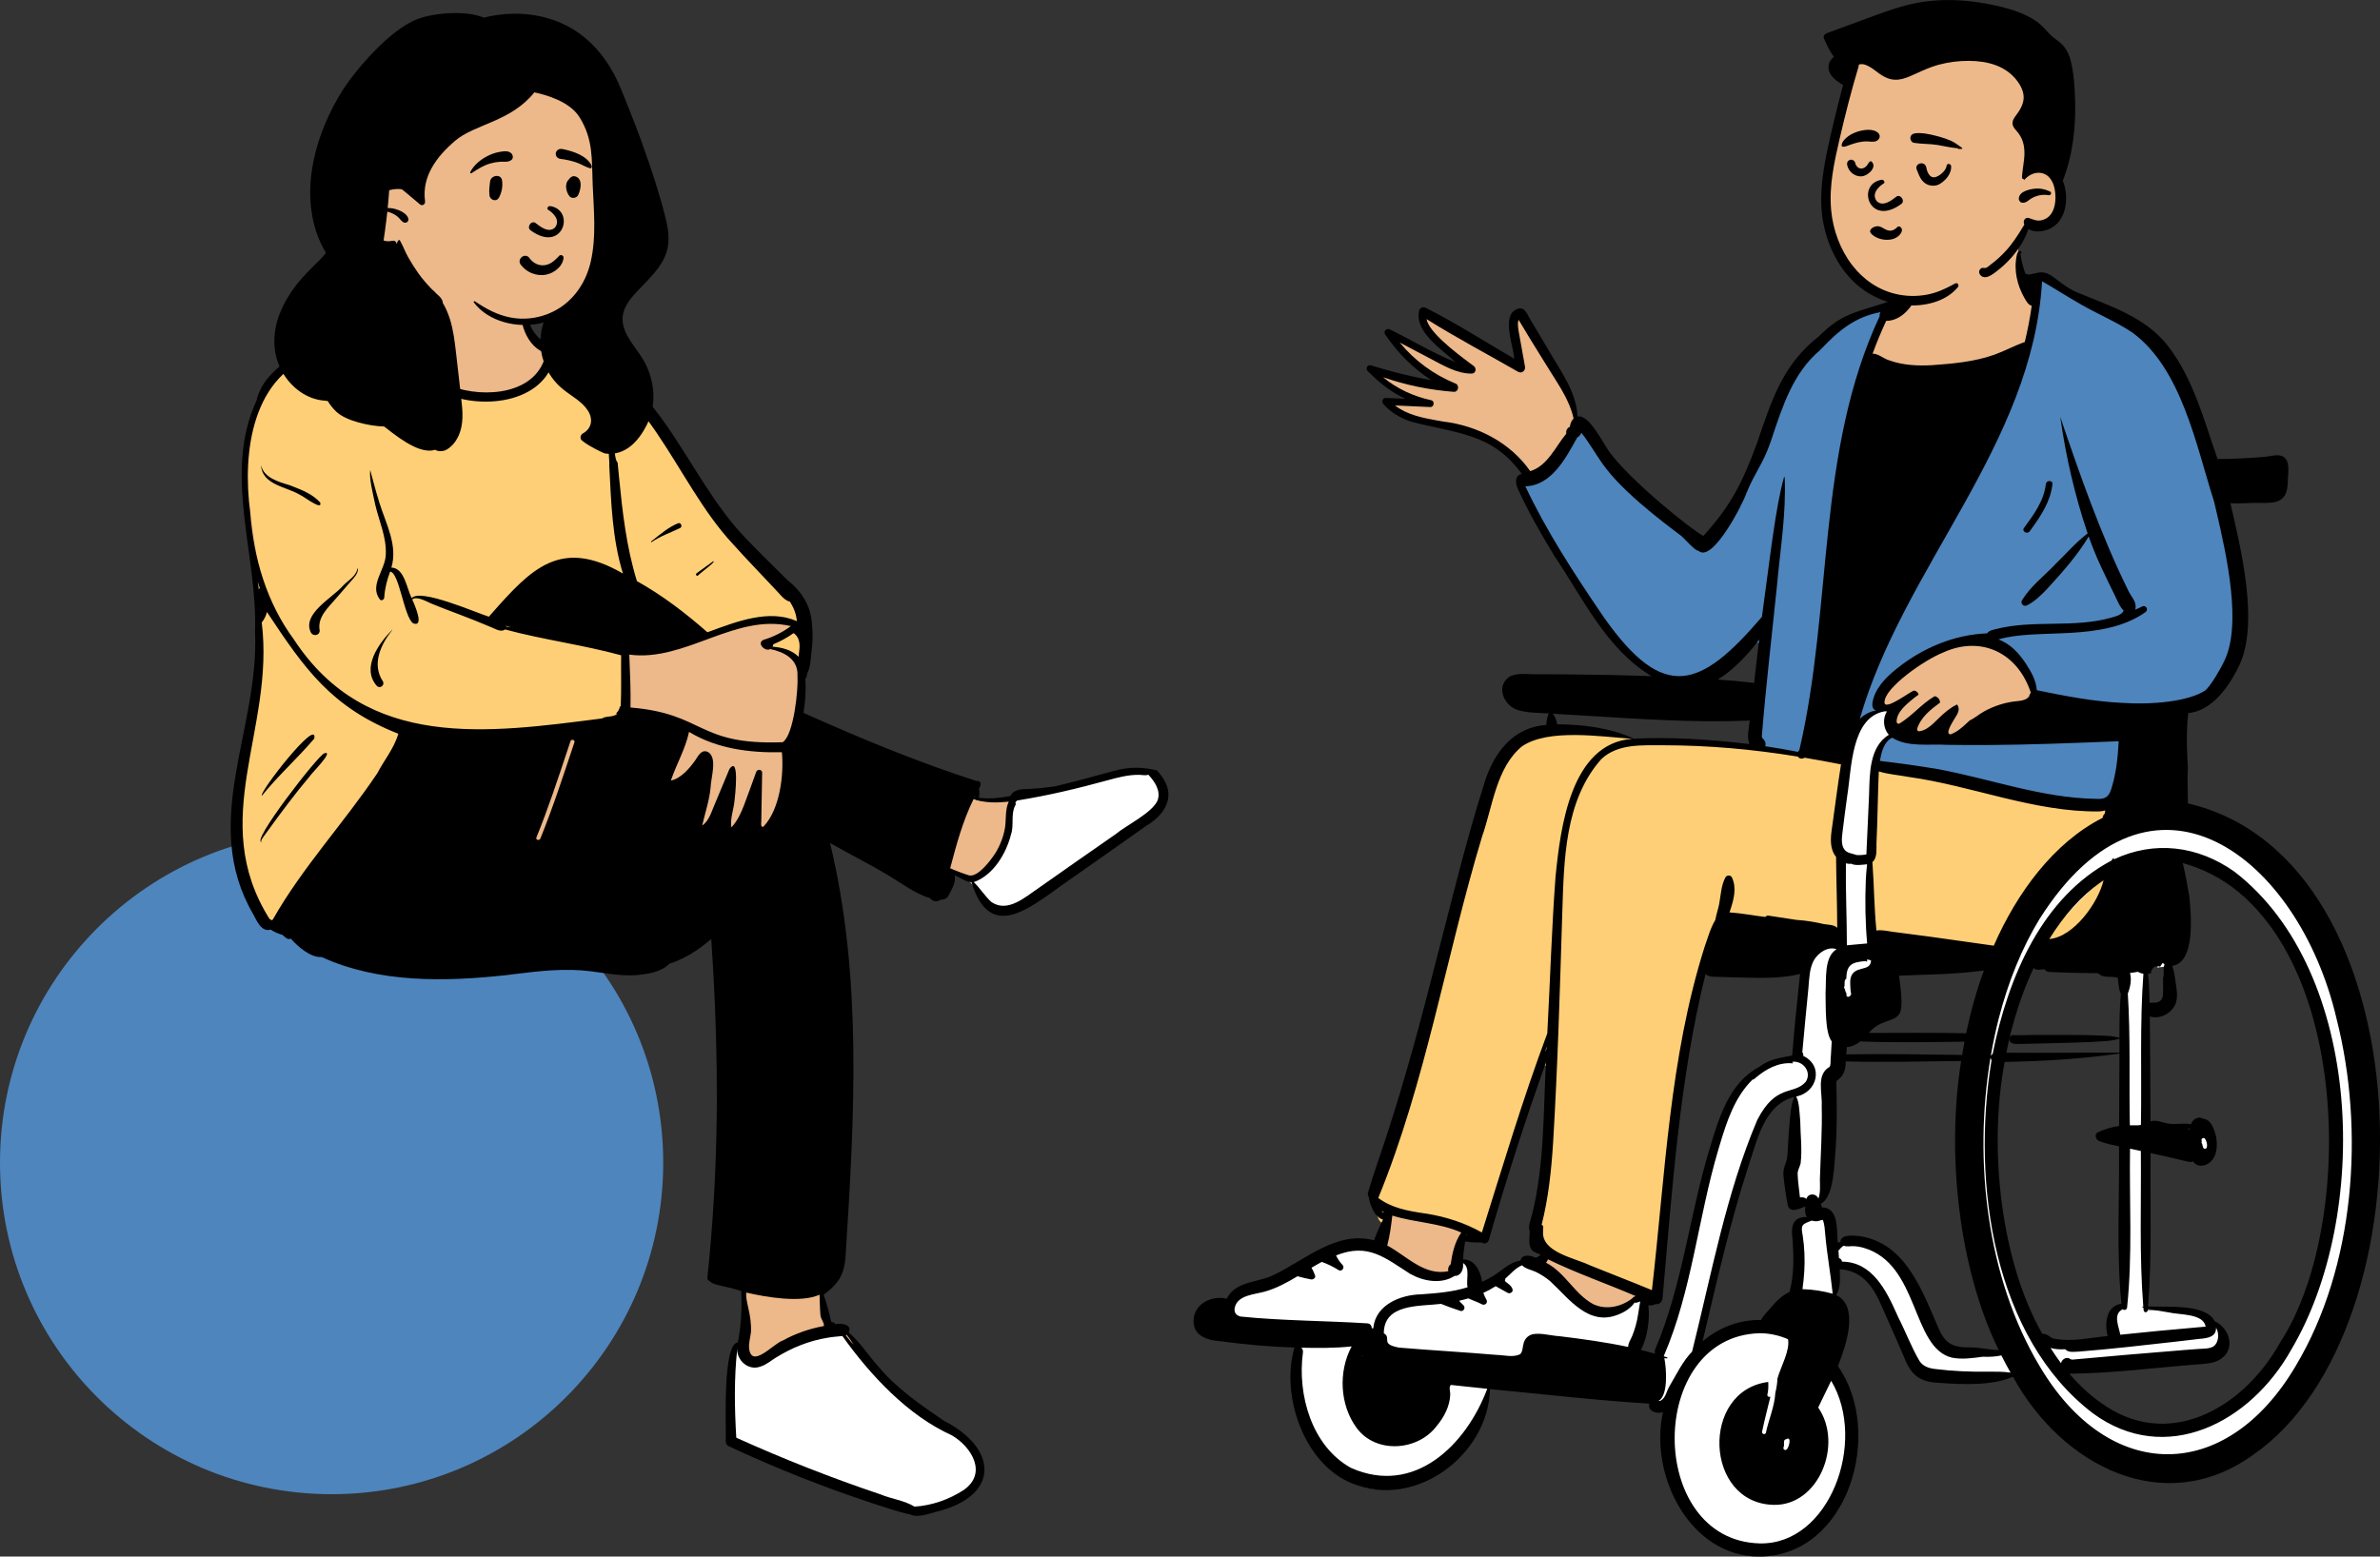<?xml version="1.0" encoding="UTF-8"?><svg id="Ebene_2" xmlns="http://www.w3.org/2000/svg" viewBox="0 0 904.31 591.6"><rect x="0" y="0" width="904.31" height="591.6" fill="#333333" stroke="none"/><defs><style>.cls-1,.cls-2,.cls-3,.cls-4,.cls-5,.cls-6,.cls-7{stroke-width:0px;}.cls-1,.cls-2,.cls-3,.cls-4,.cls-7{fill-rule:evenodd;}.cls-1,.cls-5{fill:#4e85bd;}.cls-2{fill:#edb98a;}.cls-3,.cls-6{fill:#ffcf77;}.cls-4{fill:#fff;}</style></defs><g id="Ebene_1-2"><g id="Introduction"><g id="Group-4"><circle id="ball" class="cls-5" cx="126" cy="441.91" r="126"/><g id="peep-2"><g id="BODY"><path id="_-Skin" class="cls-2" d="M439.45,293.78c-1.91-.55-4.31-.69-6.4-.79-7.4-.43-14.95,3.09-22.21,4.68-3.18.78-6.54,1.71-9.94,2.4-3.02.41-6.14.72-9.28.91-2.54.08-5.49-.12-6.35,2.54-5.1.99-9.61,1.4-14.47.56.46-1.55.71-3.16.24-4.83.24-.39.56-.93.73-1.29h-.58c-8.53-3.41-17.75-5.74-26.32-9.27-11.19-4.03-27.67-11.81-40.6-17.12.88-4.79,1.2-9.66.83-14.4l.52-.42c.17-.93.44-2.04.92-2.89.61-1.62.62-3.82.87-5.65.51-3.57.84-8.95-.08-13.19-.4-5.75-4.28-10.19-8.47-13.74-5.14-5.08-10.29-10.03-15.31-15.3-27.77-28.28-29.97-63.89-73.45-74.71l-.02-.17c-.34-.38-.48-.68-.87-.08-1.44-.55-3.23-.5-4.43-1.43-2.13-1.94-3.65-4.19-4.64-6.85-.76-5.03-.22-12.79-4.64-16.02-4.91-2.93-30.97-5.02-33.22,1.39-1.39,1.31-2.03,2.97-2.47,5-1.45,2.74-2.37,5.79-3.83,8.57-3.11,6.25-5.13,4.86-10.62,6.29-.6-1.33-2.41-1.06-3.72-.87-15.97,2.24-35.44,8.36-42.28,23.35l.58-.07c-11.8,22.14-4.15,50.31-2.04,73.77,1.71,20.86-.25,41.82-4.89,61.28-5.7,20.64-6.02,43.73,5.28,62.41,1.15,2.14,2.55,5.16,5.02,3.82,1.36,1.02,2.88,1.73,4.98,2.35.58.42,1.18,1.13,1.79,1.43.03.04,1.01-.52,1.06-.54,1.85,2.63,103.29,11.43,113.82,12.8,9.28,1.12,21.53,3.97,29.09-2.71,6.25-1.78,12.78-6.42,17.77-11.03,3.03,43.87,4.7,133.71,7.41,134.34,1.18.4,2.78.88,4.12,1.26,0,3.15.24,6.73,0,9.83-.41,3.5-1.47,7.63-1.94,11.31-2.04-.14-2.65,1.91-2.88,3.3-1.76,11.49-1.71,20.76-1.59,33.39,20.76,12.21,45.08,18.92,68.43,26.81,2.24,1.68,7.08-.14,9.67-.59,8.97-1.76,19.16-6.98,16.89-16.54-1.66-7.2-8.62-11.34-14.47-15.58-6.41-4.64-13.16-9.27-19.06-14.79-4.73-4.45-8.26-7.9-12.2-12.92-1.75-2.33-3.61-6.17-5.97-7.89,2.49-2.94-2.54-.18-4.44-.01-1.12-5.26-2.5-10.31-4.16-15.35l1.61.07c5.3-4.94,8.27-28.67,8.64-35.71,2.66-45.89,2.59-98.78-8.06-137.43,8.1,4.98,16.97,9.14,25.02,14.06,5.08,2.97,10.23,7.09,15.92,8.53.37,1.06,1.73,1.48,2.47.44,1.02.13,2.33-.3,2.44-.76,1.04-2.13,2.55-4.42,2.37-6.73,0,0-1.4-3.24-1.4-3.24,3.13,1.27,6.54,3.95,9.88,4.19,6.75,22.51,20.05,9.9,32.85,1.14,7.72-5.39,16.17-11.34,24.3-17.09,6.9-5.48,20.36-10.68,13.76-21.53"/><path id="_-Top" class="cls-6" d="M143.47,128.44c.6.12.99.76,1.32,1.41l.07.14.14.29c3.22,9.72,13.44,15.14,22.65,18.74l.56.22.57.22c15.05,6.67,40.02,3.56,42.35-15.93,35.26,9.36,44.81,48.97,67.26,73.1,5.26,5.9,10.79,11.54,16.18,17.32,1.7,1.66,3.25,4.16,5.63,4.75,1.42,2.23,2.44,4.76,2.62,7.4-7.62-3.4-16.23-1.79-24.3.79-2.35.75-26.57,12.71-40.68,9.86-.72-.15.64,28.34-.77,28.72-12.2,3.32-49.45,6.63-56.91,4.66-25.47-6.73-64.14,86.34-78.34,69.55-3.58-4.23-12.78-21.15-12.65-39.66.14-20.17,9.81-42.65,10.03-63.26.34-31.11-3.91-49.57-4.09-52.02-3.09-22.8.62-52.88,26.35-60.3,6.96-3.19,14.46-5.25,22.04-5.99ZM301.54,240.62c2.01,1.43,2.44,3.65,2.21,6.13-.09.96-.21,1.93-.34,2.89-2.53-2.63-6.28-3.56-9.89-3.84.14-.25.29-.58.28-.9,2.74-1.13,5.32-2.55,7.73-4.27Z"/><path id="_-Shoes" class="cls-4" d="M320.54,506.74l.34.48c12.42,17.4,26.16,30.51,40.75,37.22l.49.22.05.03c4.16,2.43,7.61,6.27,8.96,10.22,1.58,4.62.24,8.98-4.26,12.17l-.14.1-.02.02c-5.66,3.7-12.35,6-18.91,6.45l-.24.02-.32.02-.27-.17c-1.74-1.07-3.42-1.69-7-2.72l-1.51-.43-.62-.18-.31-.09c-1.31-.39-2.18-.69-3.1-1.06l-.29-.12-.97-.33c-17.51-5.92-34.81-12.71-51.83-20.33l-1-.45-1.53-.69-.04-.6c-.78-13.24-.75-23.8.36-33.75l.04-.32,2,.19c-.29,3.88,3.6,7.16,7.27,5.93l.11-.04.05-.02.15-.05c1.03-.33,1.9-.82,3.43-1.85l1.13-.78.29-.19.21-.14c.1-.07.2-.13.3-.19l.14-.09c6.29-3.93,13.06-6.58,19.93-7.71.57-.1,1.15-.19,1.79-.27l.71-.08.73-.08,2.26-.22.89-.09ZM436.62,293.29l.45.48c1.49,1.59,2.62,3.15,3.33,4.76.89,2.01,1.08,4,.42,5.92l-.05.15v.03c-1.13,2.56-3.75,4.83-8.77,8.14l-.76.5c-.8.52-2.97,1.92-3.63,2.35l-.29.19c-1.18.79-2.07,1.43-2.78,2.01l-.12.1-1.68,1.16-3.45,2.4-2.56,1.78-1.76,1.23c-6.73,4.7-13.24,9.25-19.59,13.74l-.32.22-.25.17-.36.25-.51.36h0l-1.71,1.22-.34.24-.34.24-.34.24-.34.24-.34.23c-3.47,2.32-6.03,3.47-8.76,3.63-1.94.11-3.77-.36-5.47-1.49l-.12-.08-.05-.04-.18-.16-.15-.14-.15-.14-.15-.14c-.78-.75-1.49-1.57-2.61-2.95l-.94-1.17-.38-.46-.28-.34-.2-.24c-.61-.73-1.07-1.23-1.6-1.74l-.17-.17-1.19-1.13,1.54-.54c6.23-2.19,11.32-9.14,13.41-17.1l.07-.29.02-.04c.38-1.06.51-2.15.55-3.93l.02-1.36v-.45s.02-.3.02-.3v-.3c.09-2.13.32-3.34,1-4.68l.09-.17.03-.05.03-.05c.04-.06.05-.07.03-.1l-.35-.6.42-.54c.19-.24.39-.47.63-.72l.1-.11.23-.24.33-.05c10.42-1.65,21.12-4.07,33.86-7.54l1.28-.35.64-.17.43-.11.43-.11c4.21-1.09,6.79-1.52,9.73-1.48h.25c.27,0,.5.02.9.06l.41.04.19.02h.18c.66.06,1.01.03,1.36-.08h.04s.62-.24.62-.24Z"/><path id="_-Ink" class="cls-7" d="M149.29,126.6c6.52-1.58,7.63-17.19,11.57-14.97,2.28,1.98-1.45,5.71-2.11,7.94l-.29.57c-1.34,2.6-2.85,5.19-5.48,6.69-1.69,1.78-6.75.03-6.01,2.87,2.6,8.54,16.38,14.45,24.5,17.11,12.63,4.74,33.05,3.13,36.02-12.74-6.93-1.27-12.05-13.75-7.78-18.94.15,5.05,1.53,10.26,5.49,13.68l.22.2c.7.64,1.6,1.4,2.5,1.25.88-1.22,2.58-.53,3.09.76,39.43,6.81,48.21,49.28,73.05,74.28,4.96,5.22,10.15,10.21,15.26,15.27,5.23,4.14,8.93,9.92,9.18,16.7.47,3.77.24,7.55-.26,11.32l-.03.34c-.23,2.34-.37,4.86-1.48,6.93-.19.7-.11,1.59-.72,2.09.27,4.31.01,8.7-.72,12.99l1.9.85c20.93,9.31,42.11,18.09,63.94,25.07,1.87-.34,1.71,1.83.81,2.81.24,1.16.26,2.36-.02,3.51,4,.57,8.06.1,12-.63,1.25-2.75,4.56-2.6,7.13-2.68,3.19-.2,6.37-.51,9.53-.95,7.79-1.74,15.44-4.03,23.16-6.04,5.16-1.45,10.73-1.38,15.91-.05.88.99,1.69,2.04,2.38,3.15,4.74,7.33.07,14.05-6.54,17.91-10.61,7.51-21.21,15.01-31.87,22.45l-.77.55c-12.67,9.06-26.93,20.53-33.7-1.52-2.28-.27-4.27-1.79-6.39-2.69.57,2.65-1.13,5.32-2.31,7.59-.51,1.29-1.89,1.72-3.16,1.71-1.09,1.07-3.14.65-3.86-.62-5.79-1.66-10.58-5.52-15.71-8.53-7.29-4.42-14.94-8.19-22.34-12.43,12.29,50.81,9.28,103.74,6.01,155.46l-.02.47c-.41,7.55-2.14,11.12-8.41,15.75,1.09,3.33,2.07,6.67,2.82,10.09.26.79,1.47.05,1.48,1.14,2.23-.52,6.76.04,5.18,3.11,4.47,3.75,7.5,8.83,11.42,13.1,6.91,8.27,15.93,14.42,24.78,20.48,20.35,10.35,21.51,28.3-2.29,34.43l-.24.06c-3.28.79-7.23,2.59-10.4,1.07-4.75-.91-9.47-2.76-14.12-4.17-18.73-6.19-37.05-13.44-54.8-21.77-.64-.3-1.01-.99-1.02-1.69.2-5.72-1.36-37.03,4.58-37.71,1.33-6.4,1.53-13,1.29-19.53-1.92-.6-3.87-1.19-5.86-1.57-1.94-.61-4.96-.75-6.26-2.31-.47-.17-.81-.58-.74-1.24,1.05-9.81,1.84-19.65,2.42-29.51,1.99-33.04,1.31-66.19-.95-99.19-4.66,4.02-9.97,7.55-15.88,9.42-3.26,3.27-8.5,3.97-12.95,4.36-5.73.35-11.36-.79-17.01-1.5-9.6-1.21-19.13-.14-28.66,1.05l-3.26.41c-23.33,2.56-48.55,3.08-70.29-6.87-4.09.36-9.18-4.06-11.73-7.01-1.13.7-2.24-.66-3.13-1.38-1.48-.45-3.17-1.1-4.51-2.04-3.41,1.12-5.26-3.31-6.55-5.72-20.59-35.21,2.34-70.26.62-107.59,1.04-29.27-12.32-59.77.6-87.84,2.61-11.88,17.9-20.09,29.41-23.11,3.71-.61,17.75-5.68,19.29-1.42.73-.96,1.98-1.03,3.1-1.04ZM320.06,507.79c-1.93.21-3.81.33-5.72.67-6.96,1.14-13.6,3.83-19.58,7.57-1.94,1.21-3.67,2.73-5.89,3.4-4.57,1.66-9.06-2.46-8.72-6.9-1.27,11.18-1.06,22.67-.39,33.91,17.87,8.07,36.13,15.27,54.73,21.52,4.19,1.75,9.15,2.31,12.99,4.68,6.56-.41,13.16-2.71,18.67-6.31,9.14-6.33,3.07-16.38-4.5-20.8-16.68-7.52-30.87-22.73-41.59-37.75ZM283.52,491.27c-.35,3.31,2.17,8.47,1.82,15.08-.27,2.06-.92,4.22-.69,6.29,1.03,7.68,9.35-2.08,12.79-3.15,4.88-2.68,10.19-4.51,15.64-5.51-.03-1.77-1.21-2.48-1.36-4.23-.22-2.58-.21-5.05-.33-7.66-7.09,3.22-20.34.94-27.87-.83ZM321.74,507.29c-.12.08-.25.15-.39.22.99,1.19,1.84,2.52,3.01,3.54l-.5-.77c-.67-1.03-1.35-2.06-2.12-2.98ZM101.43,232.61c-.36,1.45-1.01,2.81-1.98,3.97,5.04,40.78-20.87,74.77,2.95,112.68.3.14.58.31.84.53.14-.09.28-.19.42-.29,11.16-19.73,27.06-36.75,39.72-55.63,2.43-4.74,6.43-9.51,7.96-14.99-25.45-10.04-35.61-24.68-49.91-46.28ZM436.34,294.45c-1.08.39-2.28.07-3.43.05-4.09-.09-8.08.98-11.99,2.05-11.37,3.11-22.81,5.86-34.46,7.7-.24.24-.46.49-.67.75.2.34.23.77-.06,1.19-1.76,3.35-.34,7.46-1.61,11.05-1.85,7.27-6.77,15.46-14.12,18.04,2.45,2.33,4.2,5.33,6.73,7.58,6.2,4.24,13.03-2.08,18.09-5.47,9.64-6.8,19.3-13.55,28.99-20.28,4.34-3.59,13.94-8.12,16.02-12.88,1.33-3.65-1.09-7.21-3.5-9.78ZM369.91,303.72c-4.15,8.45-6.54,17.43-8.94,26.51,2.49.68,4.79,1.76,7.24,2.48,3.45.78,8.32-5.88,10.05-8.53,1.78-2.96,3.03-6.2,3.61-9.61.49-3.33-.03-6.79,1.42-9.88-4.49.46-9.05.55-13.38-.97ZM123.27,286.28c3.9-1.09-4.97,7.71-5.48,8.65-5.76,6.8-11.04,13.97-16.28,21.17l-1.59,2.19c-.15.22-1.2,1.77-.44,1.58.07-.02.1.07.05.11-4.85.86,21.41-33.1,23.74-33.69ZM218.25,282.13c.32-.95-1.18-1.35-1.5-.41l-.99,2.99c-3.75,11.29-7.47,22.59-11.95,33.61-.37.92,1.12,1.33,1.5.41,4.87-11.99,8.85-24.32,12.95-36.6ZM261.81,278.18c-1.37,6.47-4.82,12.31-6.91,18.5,3.93-.87,6.96-4.52,9.25-7.67l.07-.1c1.08-1.66,2.34-4.26,4.79-3.08,3.73,2.16,1.06,9.83.99,13.46-.47,4.98-2.09,9.64-3.2,14.48,2.84-1.94,3.66-5.76,5.04-8.74l5.33-12.77h0c3.92-5.36,2.1,10.69,1.9,12.21-.32,3.33-1.72,6.67-1.17,10.02,2.21-2.37,3.6-5.36,4.77-8.38,1.62-4.21,3.1-8.47,4.65-12.71.53-1.36,2.56-.88,2.26.61-.1,4.81-.18,9.62-.26,14.43l-.06,3.61c-.01.68-.35,2.68.83,2.13,6.21-6.51,7.8-19.53,7-28.28-12.21.29-24.67-1.29-35.27-7.72ZM370.46,302.47c-.05.16-.11.32-.17.48.04,0,.07.01.11.02.02-.17.04-.33.06-.5ZM99.49,302.47c-1.35-1,21.41-30.19,19.93-21.76-6.35,7.5-13.76,14.08-19.93,21.76ZM300.52,237.97c-21.29-4.99-40.03,13.66-61.41,10.84.25,6.68.59,13.41.46,20.1,28.39,2.34,25.16,14.41,57.84,13.19,4.22-2.83,5.96-20.14,5.6-25.37.27-6.18-5.05-8.95-10.36-10.04-1.92,1.16-5.36-2.29-2.51-3.51,3.75-1.13,7.25-2.89,10.38-5.22ZM143.47,128.44c-7.57.75-15.07,2.81-22.04,5.99-25.73,7.42-29.44,37.5-26.35,60.3,1.28,17.34,6.23,34.29,16.64,48.39,27.71,42.2,73.6,35.52,117.06,29.94,1.57-1.09,4.22-.32,5.73-1.75-.16-.05-.3-.13-.42-.22.73-.57,1.29-1.56,1.45-2.61l.31.03h0c.31-6.54.06-12.96.16-19.45-14.28-3.91-29.6-5.91-44.08-9.81-1.65,1.15-3.54-.17-5.15-.8-4.17-1.77-8.37-3.45-12.6-5.05l-1.06-.4c-2.76-1.03-5.52-2.09-8.25-3.2l-1.02-.42c-1.57-.64-5.52-3.01-7.23-1.53l.14.3c1.01,2.21,4.5,10.38.21,8.76-3.48-2.44-5.29-19.48-8.74-19.63-1.19,3.17-2.04,6.47-2.23,9.86-.07.76-1.07,1.41-1.68.69-4.09-5.38,2.09-11.25,2.25-16.93.39-6.61-2.54-12.79-4-19.11l-.09-.44c-.85-4.1-2.19-9.08-1.83-12.76l.85,3.19c.85,3.2,1.72,6.39,2.73,9.54,2.48,7.87,6.97,15.98,4.48,24.4,5,.17,5.85,8.05,7.73,11.65,3.04-3.94,24.43,5.51,29.31,7.02l.94-1.07c15.29-17.31,26.32-29.03,50.01-15.33-4.09-13.19-4.49-27.19-5.19-40.89.24-2.61-1.27-9.48.86-10.9.37.05.73.17,1.07.31v1.35c0,2.61.13,6.95,1.23,7.94l.5,5.18c1.32,13.46,2.82,26.92,6.84,39.89,9.66,5.4,18.48,12.15,26.77,19.44l.94-.34c10.25-3.75,22.58-8.55,33.06-3.87-.18-2.64-1.2-5.17-2.62-7.4-2.37-.59-3.93-3.09-5.63-4.75-5.39-5.78-10.91-11.43-16.18-17.32-22.45-24.13-32-63.74-67.26-73.1-2.33,19.49-27.3,22.61-42.35,15.93l-.57-.22c-9.35-3.61-19.92-9.05-23.21-18.96l-.14-.29c-.34-.7-.74-1.41-1.38-1.55ZM149.02,239.38s.08.01.06.04c-4.38,5.49-7.95,12.99-3.59,19.55.81,1.48-1.08,2.9-2.28,1.77-6.05-6.86.66-16.16,5.82-21.37ZM301.54,240.62c-2.41,1.72-5,3.15-7.73,4.27,0,.31-.15.65-.28.9,3.6.29,7.36,1.22,9.89,3.84.12-.96.24-1.92.34-2.89.23-2.48-.19-4.69-2.21-6.13ZM135.77,216.33l.03-.13c.02-.15.25-.16.24,0-.08,1.96-1.51,3.36-2.73,4.76-1.8,2.08-3.6,4.15-5.4,6.22-3.01,3.61-7.44,7.25-6.44,12.49.02,1.86-2.32,2.26-3.26.89-3.77-7.17,8.09-13.28,12.08-17.9,1.88-2,4.83-3.48,5.47-6.32h0ZM192.21,237.86c.06.09.1.19.12.29.63.07,1.26.14,1.89.22l-2.01-.5h0ZM97.93,221.09c.11.75.22,1.5.32,2.25l.1.75.02-.07c.05-.2.15-.36.28-.5l.04-.04c-.26-.79-.51-1.59-.75-2.39ZM270.99,213.33c1.51-.16-5.33,4.75-5.71,5.36-.55.48-1.2-.37-.61-.79,2.13-1.5,4.22-3.04,6.32-4.58ZM257.67,198.87c1.05-.43,1.76,1.32.77,1.81-3.63,1.77-7.47,3.03-10.82,5.36-.15.1-.33-.14-.19-.25l.4-.32c3.08-2.44,6.16-5.1,9.84-6.61ZM99.18,176.77c1.01,4.77,6.51,6.34,10.77,7.61l1.33.51c3.76,1.44,7.66,3.06,10.37,6.1,1.06,3.43-6.51-2.54-7.57-2.85-5.17-3.2-14.51-3.75-14.9-11.37ZM211.27,132.19c.03.24.04.49.05.74.32,0,.63,0,.95.01-.37-.22-.71-.47-1-.75Z"/></g><g id="Head"><g id="HEAD"><path id="_-Skin-2" class="cls-2" d="M233.59,64.6c-.95-15.58-6-33.23-20.86-40.88-32.77-13.16-75.86,19.98-78.14,53.84-.8,11.59,5.64,24.25,17.39,27.48,2.61,3.46,6.56,5.58,10.46,7.42,46.45,24.12,76.45,4.51,71.15-47.85h0Z"/><path id="_-Ink-2" class="cls-7" d="M244.17,54.91c-1.64-4.56-3.38-9.09-5.2-13.58-1.78-4.37-3.38-8.84-5.59-13-13.18-24.87-37.14-24.87-49.53-21.62-6.42-2.77-18.45-1.99-25.14.51-10.83,4.05-24.03,19.96-28.54,27.11-9.96,15.79-16.18,36.8-9.56,55.04.87,2.38,1.97,4.59,3.21,6.72-.78,1.06-1.68,2.07-2.68,3.05-2.96,2.94-5.93,5.77-8.49,9.08-2.55,3.29-4.66,6.79-6.23,10.65-2.96,7.27-3.1,15.51.81,22.45,3.41,6.04,9.44,10.54,16.24,10.97.35.05.7.09,1.05.13.9,1.48,2,2.85,3.25,4.04,3.84,3.66,13,5.53,18.22,5.65.27.22.54.43.81.64,3.2,2.52,6.55,5.06,10.22,6.85,2.48,1.21,5.74,2.23,8.34,1.35,1.18.79,3.11.62,4.27-.02,1.92-1.06,3.48-2.96,4.42-4.91,2.3-4.73,1.75-9.91,1.16-14.96-.65-5.58-1.28-11.17-1.91-16.75-.5-4.36-1.02-8.8-2.34-13.01-.69-2.18-1.58-4.27-2.75-6.24.03-.17.03-.33-.02-.49-.38-1.24-1.17-1.89-2.1-2.73-.12-.11-.24-.22-.36-.33-.47-.53-.96-1.02-1.5-1.44-.21-.21-.41-.42-.61-.63-1.68-1.77-3.28-3.62-4.69-5.61-1.37-1.93-2.61-3.94-3.79-5.99-1.2-2.09-1.99-4.39-3.19-6.46-.1-.18-.36-.21-.51-.07-.37.38-.61.81-.56,1.26l-.19.03c-.07-.68-.69-1.23-1.54-1.08-1.27.22-2.31.3-3.4-.12.19-1.28.37-2.56.55-3.85.32-2.36.62-4.74.87-7.11.62.15,1.23.36,1.83.63.86.38,1.66.9,2.35,1.53.68.63,1.15,1.47,1.98,1.91.96.5,2.11-.33,1.83-1.41-.57-2.19-3.78-3.44-5.77-3.85-.68-.14-1.38-.2-2.08-.19.16-1.52.3-3.04.41-4.57.06-.72.11-1.44.15-2.17,1.55-.47,3.2-.61,4.81-.39.53.42,1.06.84,1.57,1.26,1.63,1.35,3.25,2.7,4.85,4.08.15.12.29.25.43.37.95.82,2.14,0,1.98-1.15-1.31-9.5,4.51-17.06,11.32-22.91,7.54-6.48,21.24-7.24,30.2-18.47,4.13.84,13.34,3.34,17.15,9.4,5.32,8.5,4.63,16.11,5.03,25.75.41,9.65,1.44,19.71-.75,29.22-2.02,8.77-7.49,16.27-15.97,19.71-.21.09-.42.17-.64.25-4.39,1.66-9.17,2.12-13.79,1.25-5.11-.97-9.37-3.31-13.62-6.18-.25-.16-.6.17-.42.42,5.6,7.43,16.6,9.91,25.33,7.95.41-.09.81-.19,1.22-.3-1.95,5.62-1.56,11.78.98,17.25,1.53,3.29,3.86,6.14,6.7,8.38,3.13,2.47,7.01,4.47,9.19,7.95,1.99,3.18,1.4,6.76-2.01,8.6-.86.47-1.19,1.97-.34,2.63.33.25.65.51.98.76,1.91,1.44,7.14,4.14,7.99,4.24,7.53.89,12.6-4.64,15.84-11.17,3.81-7.66,2.82-17-1.38-24.3-3.37-5.85-10-11.62-7.36-19.03.94-2.65,2.87-4.9,4.73-6.94,2.13-2.32,4.42-4.49,6.47-6.9,2.03-2.39,3.83-4.98,4.84-7.98,1.47-4.38.74-9.11-.37-13.48-2.36-9.38-5.43-18.63-8.71-27.73Z"/></g><g id="FACE"><path id="_-Ink-3" class="cls-7" d="M202.14,103.88c-1.69-.69-3.19-1.83-4.29-3.3-.38-.51-.48-1.05-.4-1.54.09-.55.42-1.05.86-1.39.45-.34,1.01-.5,1.55-.42.47.07.94.33,1.31.86l.08.11c.65.88,1.51,1.61,2.48,2.07.94.45,1.98.66,3.06.54,2.06-.23,3.48-1.35,4.99-2.86.19-.19.37-.39.56-.59.12-.18.28-.3.47-.36.2-.07.43-.06.64,0,.2.07.39.21.51.38.12.17.18.38.16.62-.14,1.57-.96,2.97-2.12,4.06-1.29,1.22-3.01,2.06-4.63,2.36-1.78.33-3.59.09-5.24-.58h0ZM208.22,79.7c1.89,1.15,4.78,3.83,2.74,6.68-2.4,2.51-5.85-.37-7.55-1.67-1.58-1.01-3.35,1.59-1.89,2.77,12.29,9.09,17.28-7.47,7.65-9.13-1.06-.18-1.45,1-.96,1.35ZM186.19,69.13c.21-2.59,4.16-3.18,4.56-.62.35,2.3-.06,4.41-1.1,6.48-.99,1.98-3.48,1.05-3.67-.75-.25-2.41.08-3.51.21-5.12ZM216.29,67.98c.55-.72,1.35-1.21,2.3-.94,2.98.87,2.1,5.09,1.06,7.15-.57,1.12-2.41,1.4-3.24.42-1.35-1.6-2-4.81-.28-6.39.05-.08.1-.16.16-.25ZM189.6,57.78l.47-.08c1.46-.25,3.27-.49,4.3.68.55.62.73,1.77,0,2.37-1.29,1.04-2.72.64-4.27.73-1.28.07-2.5.28-3.73.63-2.7.77-4.89,2.17-7.2,3.72-.3.2-.61-.18-.47-.47,1.33-2.6,3.91-4.74,6.49-6.04,1.38-.69,2.88-1.27,4.41-1.54ZM213.58,56.62l.36.07c3.92.82,9.02,2.45,10.87,6.3.07.54,0,.66-.06.74l-.02.03c-.05.07-.09.15-.33.23-.07-.02-.13-.03-.2-.05-.85-.22-1.52-.53-2.18-.85l-.71-.35c-.82-.4-1.65-.79-2.52-1.07-1.87-.61-3.8-1.04-5.75-1.27-.42-.05-.83-.19-1.15-.44-.31-.23-.54-.55-.65-.98-.14-.55-.1-.97.2-1.47.22-.37.54-.63.91-.78.37-.15.8-.19,1.22-.1Z"/></g></g></g><g id="Group"><g id="peep-sitting-14"><g id="BODY-2"><path id="_-Skin-3" class="cls-2" d="M561.96,489.92c2.13-.95,4.36-2.03,6.29-3.28,3.17-2.03,6.6-5.53,10.35-5.44l.17-.95c.19-1.67,3.59-.56,4.51.03,1.47-.27,3.08-1.75,4.07-3.1-3.97-1.46-5.7-1.52-5.08-6.61,0-.79.2-1.52-.02-2.22,4.74-21.07,5.66-42.15,6.26-63.62l-2.43-.49c-7.7,21.51-15.02,44.09-21.59,67.09-.16,1.03-.75,1.05-1.33.49-1.99.11-3.92.02-5.95-.27l.03-.09c-.61,0-1.22-.03-1.78-.06-.48,3.09-1.03,6.27-.92,9.45,5.29-.97,7.2,5.18,7.43,9.07ZM557.72,469.11c-.13-.07-1.66-.74-1.84-.82l-.04.38c.66.26,1.32.5,1.99.73l.06-.21-.18-.08ZM623.06,515.19c2.58.62,5.32,1.41,7.85,2.14l-1-2.4c5.72-15.23,10.1-31.31,13.28-47.04,2.25-10.24,4.59-20.82,7.72-30.96,3.95-15.93,12.47-32.32,30.47-33.68,0,0,.3-.52.3-.52l.35-.33c.88-11.17,2.07-22.3,3.22-32.99-9.63,2.64-17.93,1.78-27.14,1.71-2.98-.41-6.95.45-9.33-.91,0,0-1.57-1.6-1.57-1.6-10.45,41.28-13.17,83.83-16.91,125.63-.13.95-.85,1.27-1.61.88-.88.96-2.71.59-3.96.73,1.05,6.27-.19,13.73-3.23,18.95l1.55.38ZM647.6,511.67c6.44-5.42,14.07-8.1,22.04-7.8,2.8-4.14,6.75-9.11,11.19-10.98,2.08-6.95,1.83-14.57,1.39-21.12-1.03-6.69,1.28-7.47,6.73-6.98-2.35-2.83-2.14-3.51-1.66-7.23-1.56.24-6.27,3.32-6.92,1.14-.78-4.24-1.31-7.92-1.63-11.26-.17-2.85,1.85-5.85,1.61-8.75.74-7.46-.02-15.81,3.42-22.68-13.94,1.86-17.33,17.05-20.94,28.25-7.42,23.05-12.61,46.59-18.13,69.83l2.9-2.43ZM690.53,458.89c.33.74.38,1.45.49,2.17,6.56-1.2,5.39,8.42,6,13.68,1.23-.41,2.1-.54,3.39-.28.19-1.73-.94-2.51,3.02-2.7,18.47.34,25.49,19.64,31.84,34.4,2.95,7.1,7.14,8.2,13.36,8.08,4.18.08,8.44,1.21,12.71,1.07-15.51-30.54-21.15-74.39-14.85-112.44h0c.38-2.41.84-4.92,1.31-7.34-13.29.14-28.76.46-41.56-.09-1.69,1.55-3.77,2.24-5.89,2.25,0,1.69-.19,3.55-.35,5.23,11.96-.3,25.24-.11,37.36.06-12.12.18-25.46.39-37.38.05.02,3.23-.3,6.16-3.18,7.72-1.1,8.16.32,16.69-.67,26.18-.8,6.46-.14,18.82-6.04,20.87l.44,1.08ZM775.23,509.33c.98-.33,1.58-.26,2.53.48,6.92,3.74,16.87.27,24.44.02-1.44-4.72-1.5-12.25,5.06-12.35-2.17-20.7-.71-41.23-1.05-61.92-11.94-2.27-11.54-3.5.06-5.63.07-11.57.16-23.27.15-34.95,0-5.62.05-11.1.57-16.53-1.08-2.23-.84-4.52-1.4-6.87-2.35-1.32-6.43.22-7.89-2.05-6.34-.09-12.79-.15-19.19-.49-.58.02-.8-.52-1.05-.91-1.11-.29-2.99.38-3.92-.1,0,0-1.25-1.61-1.25-1.61-5.21,10.63-9.26,23.15-11.64,35.83,7.53.08,16.15.06,23.92.02-7.56.56-15.73.9-24.1,1.01-6.49,32.24-1.84,77.48,14.29,105.25l.46.81ZM785.19,523.82c15.69,19.74,41.3,26.31,62.34,10.45,56.13-42.64,53.61-187.17-20.11-207.17,2,7.56,8.94,38.92-3.61,39.81l.04-.1-.64-.35c-2.63.91-6.34-.35-7.21,3.3-.03,0-1.42.13-1.5.14.9,4.54.64,9.25.9,13.86,1.06-.4,2.38-.64,3.53-.55,4.33-.2,4.22-4.92,4.05-8.21-.16-1.61.33-3.45.25-4.96-.04-1.05.03-1.86.43-2.73,1.33,4.25,2.59,9.82,1.8,14.15-1.16,4.04-6.31,5.97-10.04,3.99.16,14.55.21,28.98.29,43.4,2.45-1.28,4.68-.47,7.22.22,3.2.67,6.99-.28,10.2.49.37-1.58,1.86-3.52,3.43-2.24,2,.02,3.1,1.87,4.09,5.92.62,3.21.26,7.49-2.8,9.04-1.72.93-3.45.27-4.3-1.63-.48.19-1.25.78-1.8.59-5.1-1.24-10.6-2.49-16-3.65-.28,20.37.62,40.59-1.06,61.02,7.7.65,22.37-1.41,25.72,5.36,3.08,1.33,5.3,4.38,5.29,7.45.1,4.98-5.43,6.65-9.76,6.71-17.51,1.32-34.85,3.69-52.48,3.65l1.73,2.04ZM753.46,368.52c-11.13,1.52-22.32,1.51-33.47,2,3.64,24.69-1.45,10.35-12.77,24.23,12.93-.02,28.55-.17,40.71.13,1.89-9.31,4.44-18.19,7.61-26.68l-2.08.31ZM667.26,243.21c-4.91,6.85-11.36,12.83-18.6,16.92,6.25.46,12.62.88,18.78,1.75.69-5.93,1.39-11.86,2.08-17.79l-2.27-.87ZM466.64,495.96c2.71-7.2,11.98-6.32,17.95-9.5,11.98-5.79,24.23-17.12,38.1-12.66,1.24-3.41,2.63-6.68,4.13-9.54-.59.3-1.34.27-1.87-.26h0c-.52-.59-1.02-1.25-1.08-1.97-1.8-2.02-2.55-5.21-3.02-7.58,2.2-7.5,4.86-14.69,7.24-22.11,9.22-28.3,15.7-54.6,22.66-81.67,7.73-20.13,9.81-72.94,37.83-73.04.09-1.41.14-3.03.59-4.31.8,1.1,1.13,2.72,1.24,4.11,11.99-.19,22.36,2.04,30.27,5.46,15.15-.67,28.42.23,45.85,2.29-2.11-3.64-.7-7.73-.5-11.75-25.26,1.19-50.94-1.13-76.09-2.52-4.06-.35-8.36-.13-12.28-1.15-4.25-.99-8.28-6.31-3.95-10.35,2.93-1.82,6.58-.83,9.79-.99,16.28,0,32.95.32,48.62.89-19.3-9.81-29.04-30.29-40.58-47.76-5.86-9.54-10.24-17.57-13.78-25.28-.61-1.28-.78-2.67-.41-3.38.14-.71,2.32-.78,2.92-.96-16.05-25.06-40.71-14.02-53.89-28.54,2.5.11,4.99.23,7.49.35l.57-2.39c-4.71-2.12-9.17-5.41-14.05-10.36,0-.01,0-.02.01-.03,8.08,2.53,15.62,4.36,23.03,5.62l.89-2.28c-6.66-4.33-12.59-10.23-17.14-17.05,8.49,3.75,16.48,9.07,25.29,12.48l1.33-2.07c-5.02-4.8-16.28-11.99-13.08-18.71,12.52,6.02,23.94,13.8,36,20.6.01-5.52-3.87-14.19-1.52-18.79,2.49-3.07,3.67-.46,4.92,2,0,0,5.24,8.79,6.52,10.94,4.81,8.54,11.56,16.99,11.41,27.09,4.18-2,7.46,5.27,10.18,9.25,7.63,12.95,33.46,33.29,39.16,36.06,23.22-21.01,19.76-56.6,44.44-76.45,7.92-8.07,13.77-9,23.1-11.96,2.22-.53,4.73-2.41,6.71-.61,2.95-2.44,5.81-10.32,7.03-13.68.75-3.26,2.01-11.27,3.76-12.77,1.76-1.5,30.34-2.75,32.85-2,2.51.75,1.5,6.76,1.5,6.76l2.64,10.9.23-.06s.39.29.44.32c1.88-.01,3.69-.9,5.49-.9,1.9.04,3.44,1.34,4.9,2.45,2.61,1.97,5.3,4,8.47,5.23,36.74,11.72,41.59,29.36,52.58,63.26,9.05.26,16.66-.87,24.53-1.31,2.77.35,1.87,5.73,1.79,8.8.26,7.56-5.4,6.78-11.01,6.71-3.71.04-7.45.41-11.12-.02,3.95,18.23,11.91,46.72,3.2,63.73-7.05,13.32-13.03,15.86-18.73,16.24-1.46,12.76,0,24.18-.27,36.51,84.08,22.63,87.95,153.97,50.36,217.92-30.18,52.25-86.93,49.39-115.06-2.61-6.8,3.7-20.29,3.45-29.27,2.64-7.07-.42-9.39-3.41-11.91-9.96-2.82-6.37-5.5-12.66-8.37-19.03-2.74-6.74-8.22-14.48-18.1-14.18.05,3.97.78,8.45-1.91,11.6,10.02,3.4,4,19.26,1.09,26.67,13.77,18.75,9.13,51.62-10.13,65.23-31.81,21.32-62.51-19-53.21-49.89-1.52.72-4.35,1.71-5.57.14-.5-.37.19-1.99.31-2.52-21.33-1.25-42.26-3.76-63.41-5.74.72,19.62-18.77,38.96-38.32,38.52-25.51,1.18-40.8-32.39-33.08-54.13-9.76-.27-19.66-1.09-29.83-2.47-5.56-.55-9.11-1.87-8.89-7.05.58-5.83,7.19-7.98,12.02-6.37Z"/><path id="_-Shoes-2" class="cls-4" d="M531.36,513.12c6.15.52,12.23.95,18.32,1.37,6.32.44,12.63.88,18.92,1.42.82.02,1.62.11,2.43.2,2.39.26,4.88.47,6.93-.53,1.08-.83,1.38-2,1.62-3.38.21-1.26.39-2.76,1.97-3.75,1.74-1.07,4.77-.48,7.42-.07,1.28.2,2.5.38,3.51.43l1.55.19c8.18,1.02,16.33,2.16,24.4,3.88.53.11,1.05.23,1.57.34-.2-.43-.35-.87-.36-1.35-.02-.9.45-1.72.86-2.53.2-.4.41-.8.57-1.2.55-1.32,1-2.69,1.39-4.07.6-2.08.92-4.13,1.23-6.21.15-1.01.31-2.03.5-3.06l.25-1.35-1.36.17c-.32.04-.65.16-.99.29-.16.06-.36.28-.55.19l-.77-.38-.49.7c-1.38,1.95-3.45,3.3-5.66,4.15-3.72,1.54-6.96,1.33-9.91.13-4.28-1.74-7.94-5.49-11.44-9.04-1.23-1.25-2.45-2.48-3.65-3.59-1.7-1.43-3.56-2.6-5.5-3.57-.58-.29-1.26-.53-1.95-.77-1.04-.36-2.14-.71-2.89-1.39l-.32-.28-.43.03c-.06,0-.11,0-.17.01-.32.02-.63.05-.94.09-.06,0-.11.02-.17.03-.05.03-.1.05-.15.08-1.62.85-2.96,2.13-4.27,3.41-.52.51-1.05,1.02-1.59,1.49l-.45.39.13.58c.01.07-.03.15-.06.21l-.3.65.52.5c.32.3.67.58,1.02.85.63.49,1.3.94,1.58,1.75.02.06.03.1.02.14-.12.14-.19.17-.26.18l-5.22-2.85-.78.51c-1.36.87-2.8,1.63-4.27,2.3-.27.12-.54.24-.81.35.08.3.17.59.27.88.31.91.69,1.78,1.18,2.63l.12.21s.04.09.04.13c0,.05-.04.09-.07.13-.05.05-.11.08-.17.1-.05,0-.1,0-.15-.02l-.33-.17c-.96-.49-1.96-.89-2.96-1.29-.67-.27-1.35-.53-2.01-.83-.11-.05-.23-.1-.34-.16-.12.04-.24.07-.36.11-.99.29-1.99.55-3,.79l-2.19.5,2.98,3.02s.05.07.05.12c0,.08-.02.16-.05.22-.03.04-.06.09-.1.11-2.54-.81-4.97-1.7-7.37-2.66-.08-.03-.16-.06-.24-.1-.09.01-.17.02-.25.03-1.28.16-2.71.26-4.2.37-4.77.35-10.15.78-13.79,3.04-2.75,1.7-4.61,4.38-4.61,8.76,0,.22,0,.44.01.65.15.04.31.12.49.22.32.18.53.36.64.56.16.28.12.58.12.86,0,.99.07,1.92,1.29,2.77.7.49,1.9.98,4.02,1.37ZM471.05,501.28c9.96,1.03,19.84,1.4,29.72,1.77,5.88.22,11.76.44,17.61.79l1.11.07c.21.02.38.1.49.23.15.17.22.39.23.61l.02.86,2.48.31.12-1.29c.38-3.58,2.34-6.25,5.02-8.13,3.41-2.39,7.97-3.52,12.05-3.61l1.41-.1c5.6-.41,11.2-.93,16.6-2.63.32-.1.64-.2.95-.31-.12-.29-.21-.58-.27-.86-.19-.86-.11-1.93-.05-3.02.12-2.13.14-4.29-.9-5.73-.07-.1-.15-.2-.23-.29-.11-.04-.22-.07-.34-.1-.34-.09-.69-.14-1.07-.16l-1.11-.07.04,1.11c.03.85-.19,1.78-.7,2.44-.34.44-.83.74-1.47.7-.11,0-.21-.02-.3-.04-.1.07-.2.14-.3.2-2.16,1.41-4.68,1.91-7.22,1.79-3.02-.14-6.08-1.15-8.63-2.59-1.01-.64-1.98-1.28-2.93-1.9-8.45-5.55-14.88-9.65-26.1-5.17-.32.13-.63.26-.93.39.12.32.24.64.38.95.62,1.38,1.45,2.64,2.52,3.77l.16.16s.05.08.05.12c0,.08-.04.17-.09.23-.03.04-.07.09-.13.1-2.18-1.36-4.37-2.43-6.68-3.25-.14-.05-.28-.1-.42-.14-.13.07-.26.14-.39.2-1.34.71-2.65,1.46-3.95,2.24-.32.19-.63.38-.95.57.22.27.44.54.62.83.37.57.66,1.24.91,1.85l.06.16.28.7c-.12.15-.28.22-.42.19-1.83-.36-3.65-.78-5.44-1.3l-.89.53c-3.71,2.21-7.51,4.26-11.72,5.44-.74.21-1.58.38-2.47.56-2.19.45-4.61.97-6.45,2.07-1.47.87-2.59,2.09-3.07,3.85-.34,1.26-.23,2.29.23,3.11.46.81,1.28,1.44,2.55,1.8Z"/><path id="_-Wheelchair" class="cls-4" d="M644.91,575.73c5.47,6.79,13.33,11.32,23.57,11.6,6.34.17,12.01-1.87,16.8-5.4,5.22-3.85,9.4-9.47,12.25-15.94,5.76-13.05,6.11-29.51-1.12-41.6-.24-.4-.48-.79-.74-1.18-.19.41-.39.83-.59,1.24-.71,1.5-1.44,2.98-2.17,4.46-.93,1.9-1.87,3.79-2.76,5.71-.06.13-.12.26-.18.39.08.11.16.23.25.35,4.77,6.92,4.69,16.2,1.31,23.58-1.7,3.71-4.24,6.95-7.44,9.17-2.9,2-6.34,3.17-10.18,3.07-5.9-.13-10.5-2.46-13.78-6.01-3.77-4.08-5.79-9.75-6.04-15.51-.25-5.8,1.29-11.71,4.69-16.21,2.83-3.73,6.94-6.48,12.36-7.36.02,1.24-.03,2.48-.33,3.71-.08.32-.05.61.03.86.1.29.29.52.52.7.11.08.24.15.37.2-.31,1.27-.62,2.54-.94,3.81-.71,2.86-1.43,5.72-2.01,8.6-.09.44,0,.82.2,1.11.21.33.55.57.92.67.4.11.81.06,1.15-.13.3-.18.56-.48.66-.95.38-1.85.94-3.68,1.49-5.52.94-3.12,1.88-6.27,2.08-9.59.42-1.8.75-3.66.81-5.48.38-1.35.98-2.86,1.6-4.43,1.46-3.67,2.98-7.65,2.42-10.77-.02-.13-.05-.27-.08-.4-.12-.05-.24-.11-.36-.16-3.5-1.52-7.26-2.35-11.17-2.35-10.26.29-18.12,4.82-23.59,11.61-6.23,7.72-9.36,18.4-9.36,29.08s3.13,21.36,9.36,29.09ZM564.37,527.46l-.38.36v-.34s.38-.01.38-.01h0ZM512.94,558.57c11.08,4.94,21.21,3.67,29.77-1.19,10.21-5.79,18.18-16.73,22.74-28.39.02-.04.03-.09.05-.13,0-.05,0-.09,0-.14,0-.43,0-.86-.02-1.29l-1.11.03.44-.41c-1.77-.18-3.53-.37-5.3-.55l-2.65-.28-5.81-.62c-1.09.62-1.07,2.06-.88,3.42.05.32.09.62.09.87-.13,4.33-2.24,8.33-4.96,11.6-3.54,4.71-9.25,7.29-14.93,7.43-5.44.14-10.87-1.96-14.3-6.63-3.11-4.21-4.81-9.38-5.13-14.64-.33-5.38.77-10.87,3.28-15.54.23-.43.47-.85.73-1.27-.49.06-.98.12-1.47.17-6.31.66-12.68.63-19.02.48l-1.97-.05,1.43,1.34c.29.27.46.67.38,1.15-1.18,8.67-.14,18.35,3.37,26.78,3.11,7.46,8.14,13.93,15.27,17.86ZM755.58,401.73c-6.64,39.48-1.35,84.29,18.7,117.8,13.37,22.66,31.37,33.92,49.32,33.92s35.94-11.25,49.32-33.93c22.58-37.75,26.43-89.81,15.62-132.46-7.87-33.82-28.2-62.14-51.95-70.13-10.58-3.56-21.85-3.12-33.03,2.64-10.01,5.16-19.97,14.59-29.27,29.29-6.69,11.01-11.95,23.86-15.63,38.2-1.17,4.63-2.18,9.37-3,14.2l1.45.37c.06-.18.19-.33.37-.43.09-.05.19-.08.29-.1.03-.14.05-.27.08-.41,5.96-29.56,18.81-59.31,44.95-73.07l.25-.42c.04-.06.04-.26.11-.28l11.55-3.24c3.89-.69,7.8-.83,11.67-.43,7.71.8,15.28,3.74,22.24,8.7,23.16,17.9,35.84,48,39.64,80.04,4.24,35.74-2.56,73.95-18.3,100.49-8.14,14.64-20.91,26.15-35.21,30.74-12.62,4.05-26.41,2.67-39.19-6.75-17.14-13.13-28.21-32.54-34.42-54.22-7.28-25.42-7.88-53.97-3.71-79.28.02-.15.05-.3.07-.44-.09-.04-.18-.1-.26-.18-.12-.14-.18-.31-.18-.48l-1.49-.13ZM677.06,549.56c-.24.52-.24.89-.15,1.21.11.38.36.69.69.88.33.19.72.26,1.11.16.31-.08.61-.26.86-.59.55-.64,1.24-2.65,1.11-3.82-.03-.31-.12-.57-.23-.77-.17-.28-.4-.47-.69-.57-.32-.1-.78-.11-1.42.26-.22.04-.4.12-.55.22-.23.15-.39.36-.51.62-.18.41-.2,1-.18,1.58,0,.31.09.64-.03.82ZM652.07,436.97c-2.99,10.06-5.16,20.41-7.34,30.76-3.34,15.87-6.67,31.74-12.96,46.58l-.42.99.22.8.13.04-.08.24.08.43c.43,2.38.81,6.69.3,10.19-.31,2.14-.92,4.05-2.23,4.78l-1.93,1.07,2.18.33c.41.06.83.03,1.35-.21,1.44-.86,2.09-2.33,2.69-3.82.24-.6.48-1.2.78-1.72.66-1.11,1.29-2.24,1.93-3.37,1.95-3.48,3.89-6.95,6.66-9.83.05-.05.09-.1.14-.14.02-.06.03-.13.05-.19,1.73-6.92,3.36-13.88,4.99-20.86,5.31-22.72,10.63-45.52,19.7-66.99,4.4-8.61,8.6-9.91,12.23-11.01,2.27-.69,4.31-1.34,6.08-3.34.69-1.01.98-2,1.01-2.97.03-1.05-.25-2.07-.78-2.96-.53-.91-1.31-1.68-2.26-2.21-.89-.5-1.93-.8-3.05-.79-.44.09-.71.15-.98.2v.4c-5.28-.28-10.05,2.35-13.97,5.68l-.24.21-.24.21c-.1.08-.2.12-.31.13-.07,0-.15,0-.22-.04-.09.08-.17.17-.26.25-6.58,6.43-9.71,15.41-12.34,24.1l-.24.79-.68,2.29ZM698.01,478.91c.16-.05.34-.06.5-.01.16.05.32.15.43.28.1.12.17.26.19.43l.07.68h.68c4.51.01,8.04,1.81,10.9,4.52,4.06,3.85,6.79,9.51,9.1,14.65l.24.55.38.86c1.15,2.24,2.2,4.55,3.24,6.86,1.54,3.41,3.08,6.81,4.97,10.01,1.56,2.28,3.92,3.05,6.52,3.34,6.68.84,13.41,1.11,20.14,1.01.65.01,1.3.01,1.95.02,2.17,0,4.34.02,6.47.35.53.08,1.06.19,1.59.31-.28-.47-.55-.95-.82-1.42-1.1-1.92-2.16-3.89-3.17-5.9l-.44-.87c-.41,0-.81,0-1.22-.01-2.25.39-4.28.44-6.48.36l-1.46.2-.46.06c-3.18.41-6.36.72-9.53.11-6.95-1.68-9.93-9.33-13.26-17.49-4.1-10.02-8.65-20.89-20.28-24.25-1.36-.39-2.73-.62-4.14-.65-.43-.01-.85.02-1.25.04-.71.05-1.4.11-2.07-.15l-.3-.12-.29.14c-.06.03-.12.06-.18.09l-.42.23.03.49c-.06,0-.12,0-.19-.01-.11,0-.23,0-.35,0-.08.08-.16.16-.24.25-.12.12-.23.25-.34.38-.17.2-.35.4-.54.58-.08.08-.17.16-.26.23,0,.12.02.24.03.37.07.95.14,1.9.2,2.85.02.23.03.46.05.69ZM785.89,516.94l.54.32c.08.02.22.07.37.12l.33.12c12.67-1.12,25.27-2.22,37.89-3.24l4.86-.39,1.43-.11,1.44-.11,2.87-.21.25-.02c.24-.01.5-.03.75-.04,1.58-.07,3.33-.18,4.64-.92,1.18-.77,1.88-2,2.15-3.38.3-1.55.06-3.27-.6-4.55l-1.75-1.27c.54,1.98.08,3.11-.86,3.77-1.03.71-2.52.91-3.88,1.05l-.24.02-.7.06c-3.07.36-6.14.72-9.21,1.08l-7.55.85c-9.55,1.07-19.1,2.1-28.68,2.87-.34,0-.69.03-1.06.06-1.26.09-2.75.31-3.63-.69-.08-.09-.15-.18-.21-.28-.13.01-.27.02-.4.03-1.78.11-3.61.04-5.33-.46-.7-.21-1.38-.48-2.03-.81.38.64.78,1.28,1.19,1.93,1.29,2.05,2.63,4,4.01,5.85l.96,1.28.38-1.55c.13-.56.52-1.05,1.01-1.29.32-.15.68-.19,1.05-.06h0ZM517.13,513.6l-.3,1.41-.45,1.41,1.32-.32c.44-.11.74-.48.83-.99l-1.39-1.5ZM805.67,508.03c9.83-1.04,18.57-1.86,28.41-2.72l.96-.08,3.76-.33c.01-2.27-1.25-3.73-3.21-4.66-2.16-1.02-5.17-1.37-7.8-1.65-1.4-.15-2.67-.29-3.61-.52l-.32-.05h-.67s-.88-.01-.88-.01h-2.57c-1.47-.01-2.86-.03-4.11-.1h-.19s-.17.07-.17.07l-.03-.02s0-.03,0-.05c-.03-.34-.07-.67-.1-1-.02-.22-.04-.44-.06-.66-1.06-13.6-.99-27.26-.91-40.92.03-6.17.07-12.34,0-18.5l-1.21-.26c-1.17-.25-2.35-.5-3.52-.75-.3-.06-.6-.13-.89-.19,0,.3,0,.61-.01.91-.09,6.39-.03,12.79.04,19.19.14,13.71.29,27.43-1.14,41.06,0,.09-.03.15-.06.2-.14.1-.2.1-.25.09-.04,0-.09-.03-.12-.06l-.39-.37-.48.25c-1.49.78-2.18,1.9-2.42,3.17-.29,1.59.18,3.46.64,5.21.2.74.39,1.45.49,2.1.04.22.07.46.09.7.24-.03.49-.05.73-.08ZM684.19,469.69c.67,4.41.85,8.89.6,13.33-.13,2.29-.38,4.56-.7,6.84-.04.28-.08.56-.12.84.28,0,.56,0,.85,0,3.8.08,7.6.69,11.3,1.7.35.1.71.2,1.06.3-.03-.37-.07-.74-.11-1.1-.35-3.45-.84-6.89-1.32-10.34-.56-3.95-1.11-7.9-1.47-11.87-.04-.41-.08-.81-.11-1.22-.13-1.63-.28-3.32-.88-4.8-.17-.24-.29-.36-.4-.41-.27-.12-1.01,0-1.68.21-.18.06-.34.12-.44.13-.8.14-1.65.08-2.38-.23l-1.32.49c.08.12.16.23.23.34-.37-.01-.72-.02-1.05,0l-.27.13-.14.06c-1.04.5-1.59,1.05-1.84,1.85-.23.71-.2,1.68.07,3.19l.06.31.04.23ZM688.61,364.45c-1.61,2.85-1.89,6.17-2.13,9.4-.04.59-.09,1.17-.14,1.75-.27,2.83-.55,5.67-.83,8.5-.52,5.25-1.04,10.49-1.48,15.74-.01.13-.02.27-.03.4.08.04.16.09.23.16.18.2.22.48.16.74-.04.21-.15.4-.32.53.24.09.48.2.73.31,1.58.75,2.72,1.78,3.43,2.96.77,1.27,1.05,2.7.9,4.1-.16,1.49-.8,2.95-1.84,4.16-.99,1.14-2.34,2.06-3.99,2.56-.1.03-.21.06-.31.09-.05.1-.1.21-.15.31-.22.47-.42.95-.61,1.43-.03.09-.07.18-.1.27.03.08.06.17.09.25.57,1.65.76,4.45.9,6.42.03.43.06.82.09,1.15l.02.22v.13c.03,1.75.13,3.51.22,5.27.19,3.59.38,7.18-.04,10.72-.11.48-.3.94-.48,1.4-.36.92-.7,1.83-.67,2.85.07,2.07.32,4.13.58,6.2.11.91.22,1.82.32,2.73.03.28.06.56.08.84.25-.08.51-.14.77-.17.4-.05.83-.07,1.21.02.2.05.39.13.52.3l.91,1.19.41-1.44c.11-.37.3-.66.55-.86.26-.21.59-.33.92-.34.34-.01.69.08.99.28.3.19.55.48.73.86l.78,1.67.61-1.75c.69-1.99.66-4.18.61-6.3,0-.41-.02-.82-.02-1.23.08-2.79.2-5.58.31-8.37.27-6.53.54-13.05.38-19.59.08-1.31-.04-2.78-.16-4.28-.19-2.28-.4-4.65.2-6.65.39-1.32,1.16-2.46,2.58-3.26.04-.02.09-.05.13-.07.05-.06.09-.11.13-.17.41-.62.48-1.73.49-2.67,0-.26,0-.5.02-.7.12-1.22.18-2.45.24-3.68.05-1,.09-1.99.17-2.96,0-.1.02-.2.03-.3-.06-.07-.12-.14-.18-.22-2.15-2.78-2.11-10.19-2.14-15.17,0-.82-.01-1.58-.02-2.25v-.29s-.01-.25-.01-.25c.07-.99.09-2.12.1-3.31.06-4.59-.02-10.4,3.71-12.67.41-.25.84-.44,1.28-.58-.43-.32-.9-.57-1.41-.77-1.68-.62-3.47-.38-5.08.39-1.81.86-3.4,2.39-4.37,4ZM835.78,433.75c-.05.2-.07.4-.05.59.03.27.13.52.3.73l.06.3c.09.4.19.79.37,1.16.14.3.36.51.63.65.26.13.57.18.87.14.3-.04.59-.16.81-.35.24-.2.41-.46.48-.78.26-1.26-.09-2.61-.74-3.71-.26-.43-.61-.63-.96-.7-.4-.08-.82.01-1.17.24-.34.23-.59.59-.66.99-.04.23-.03.48.06.73ZM807.72,377.65c.68,10.6.67,21.2.66,31.8,0,6.09-.01,12.18.11,18.27,0,.28.01.55.02.83.26-.04.53-.08.79-.1.52-.04,1.05-.03,1.57-.01.92.02,1.85.04,2.74-.17.19-.04.39-.1.57-.16,0-.19,0-.37.01-.56.11-6.51.1-13.04.08-19.56-.03-12.64-.06-25.28.86-37.87.02-.25.04-.49.05-.74-.23,0-.46-.03-.7-.06-.66-.1-1.29-.3-1.82-.63-.08-.05-.16-.11-.24-.16-.1.02-.21.04-.31.06-.95.19-1.92.33-2.89.43-.32.03-.63.06-.95.08.12.28.21.57.29.87.65,2.39.06,5.12-.81,7.36-.02.05-.04.1-.06.15,0,.06,0,.11.01.17ZM700.81,378.06c-.05.39.05.7.21.94.18.28.47.48.8.56.3.08.65.07.96-.05.25-.09.47-.24.65-.44.36-.24.54-.58.62-.97.07-.39,0-.86-.1-1.31-.04-.18-.08-.36-.08-.52-.01-.38-.03-.76-.06-1.14-.05-.94-.11-1.88,0-2.82.17-1.04.55-1.73,1.08-2.21.79-.71,1.84-.96,2.83-1.22,1.13-.3,2.19-.61,2.91-1.27.6-.55,1.01-1.34,1.04-2.56,0-.18,0-.34-.01-.5-.15-.08-.3-.15-.46-.21-.55-.23-1.13-.36-1.72-.43l-1.02-.12.14.74s0,0,0,0l-.3.03-.29.03-.28.03c-2.55.27-4.27.79-5.38,1.95-.97,1.02-1.5,2.56-1.59,5.05-.23.21-.39.49-.5.8-.15.46-.16,1.03-.15,1.55,0,.2,0,.39,0,.55-.13.34-.2.68-.17.97.03.3.13.55.33.75.12.55.3,1.09.57,1.6,0,.07-.01.14-.02.21ZM819.62,367.72l1.58-.15c.59-.05,1.17-.13,1.72-.27l.43-1.23c-.44-.15-.84-.39-1.2-.68l-.67-.56-.45.74c-.17.27-.34.55-.53.82l-.89,1.32ZM700.6,328.12c-.07,5.94.05,11.89.18,17.84.09,4.45.19,8.89.2,13.32,0,.27,0,.54,0,.81.27-.02.54-.04.81-.06,1.14-.09,2.27-.21,3.41-.32,1.43-.14,2.86-.28,4.29-.38.26-.02.51-.03.77-.05-.02-.26-.05-.51-.07-.76-.71-7.91-.84-15.99-.52-23.91.09-2.33.33-4.66.58-6.98l-1.29.14-.74.08c-1.53.17-3.3.36-4.57-.26-.07-.03-.14-.07-.21-.11-.08.02-.15.03-.23.04-.54.08-1.11.02-1.67-.13-.32-.09-.64-.2-.93-.34,0,.35-.01.71-.02,1.06ZM778.69,357.64c4.38-.37,8.77-3.3,12.45-7.28,4.35-4.71,7.69-10.85,8.83-15.6l.45-1.86-1.6,1.06c-.42.28-.83.56-1.25.86-7.27,5.13-13.86,12.42-19.59,21.68-.24.39-.48.79-.72,1.18.48.02.95,0,1.42-.03ZM700.4,307.7c-.4,2.96-.8,5.91-1.13,8.88l-.06.53c-.22,2.07-.3,4.51.96,6.2.86,1.19,2.23,1.6,3.61,1.96.48.12.95.24,1.38.41.16.05.2.05.25.05,1.07.05,2.14,0,3.2-.14.1-.02.2-.04.31-.08.05-.02.11-.04.16-.05l.65-.05.05-.65c.24-3.38.4-6.8.57-10.23.19-4.13.39-8.26.55-12.4l.04-1.41v-.18c.21-7.31.32-16.46,7.14-20.67.3-.18.59-.35.89-.5-.27-.19-.52-.41-.74-.65-.96-1.02-1.51-2.43-1.62-3.88-.11-1.44.21-2.92,1-4.08l.83-1.2-1.46.03c-.29,0-.57,0-.86,0-4.77.8-7.8,3.73-9.85,7.72-2.82,5.5-3.7,13.04-4.43,19.32-.24,2.06-.46,3.99-.73,5.65-.23,1.82-.47,3.61-.72,5.41ZM768.07,201.65c.11.49.44.93.9,1.22.43.26.97.39,1.49.3.48-.07.94-.31,1.3-.77l.42-.57.51-.7.5-.7.25-.35c3.43-4.84,6.46-9.97,7.14-15.99.07-.64-.13-1.11-.44-1.45-.35-.37-.87-.58-1.42-.58-.51,0-1.04.18-1.44.52-.36.31-.63.76-.7,1.34-.61,5.42-3.68,10.11-6.84,14.46l-.48.66-.85,1.15c-.37.51-.44,1.01-.35,1.45Z"/><path id="_-Pants" class="cls-3" d="M593.22,342.1l-.16,4.79-.04,1.22-.28,9.33-.14,4.66c-.75,24.09-1.58,48.19-3.02,72.25-.66,10.42-1.75,20.89-4.33,31.03-.03.13-.07.26-.1.39.11.04.21.09.31.16.14.09.27.21.37.34-.06.6-.09,1.2-.07,1.8-.2,2.68,1.01,4.76,2.99,6.42,2.67,2.25,6.77,3.74,10.37,5.03,1.78.64,3.44,1.23,4.72,1.86,3.14,1.27,6.27,2.51,9.39,3.74,4.75,1.88,9.5,3.76,14.21,5.71.2.08.41.17.61.25.03-.22.05-.44.08-.66,1.14-9.91,2.11-19.87,3.08-29.85,3.29-33.93,6.6-67.99,16.93-100.56.3-.83.58-1.68.87-2.54.86-2.59,1.73-5.2,3.13-7.52.02-.04.05-.08.07-.12,0-.13.1-.17.19-.22.23-.14.55-.25.95-.36.99-.26,2.4-.42,4.01-.52,4.54-.28,10.6-.02,13.29.3.1.01.21.03.32.04.03-.08.08-.16.13-.23.09-.12.21-.21.35-.27.13-.05.27-.07.44-.04,3.55.54,7.09,1.08,10.63,1.62,3.54.2,14.26,1.99,15.16,2.85.41.39.67.87.85,1.4,0-.59,0-1.18,0-1.77-.02-4.76-.12-9.53-.23-14.29-.09-4.23-.19-8.45-.22-12.67,0-.06,0-.12,0-.18-.04-.04-.08-.09-.11-.13-2.22-2.69-2.03-6.31-1.59-9.59l.05-.37.07-.5c.36-2.58.71-5.16,1.06-7.74.75-5.52,1.5-11.05,2.37-16.56.03-.16.05-.32.08-.48-.16-.03-.32-.06-.47-.09-4.63-.91-9.27-1.76-13.92-2.54-.1-.02-.2-.03-.29-.05-.04.07-.08.13-.14.18-.22.21-.57.26-.88.21-.32-.05-.64-.22-.8-.5-.04-.06-.06-.13-.09-.2-.09-.01-.18-.03-.27-.04-16.91-2.76-34.02-4.32-51.17-4.32-1.41,0-2.24,0-2.47,0-7.55-.04-15.78-.03-21.5,5.42-12.93,14.58-14.17,35.06-14.81,53.89ZM556.56,469.23l-.05.39.28.17c.17.1.34.14.52.17.03,0,.06,0,.09.01l3.48.52-4.26-1.95-.07.7ZM562.61,317.82c-5.11,16.91-9.36,34.08-13.61,51.26-7.22,29.15-14.43,58.31-25.82,86.07-.05.12-.1.24-.14.35.1.08.2.16.31.24,5.01,3.79,11.15,4.98,17.24,5.88l.42.06,1.05.15c7.47,1.22,14.68,3.6,21.24,7.37l1.02-3.26.82-2.62c.97-3.09,1.93-6.18,2.89-9.28,6.38-20.49,12.76-40.99,20.29-61.08.43-7.38.76-14.62,1.08-21.86.57-12.64,1.14-25.28,2.09-37.9l.11-1.06c1.07-10.44,2.84-24.77,8.28-35.59,3.64-7.25,8.93-12.94,16.82-14.72.6-.14,4.01-.88,4.6-.96-.59-.22-6.93-.78-8.18-1.14l-1.51-.13-.69-.06c-11.37-.96-25.09-1.59-32.86,3.66-7.44,6.01-10.13,15.83-12.67,25.21-.88,3.25-1.74,6.44-2.79,9.39ZM523.72,463.18c.12.33.4.71.71,1.07l.12.14c.09.08.18.16.27.22l.48.34.26-.53c.11-.21.21-.43.32-.64.11-.21.21-.41.32-.62-.22,0-.44-.04-.65-.09-.38-.09-.75-.26-1.09-.48l-1.26-.82.51,1.41ZM522.75,458.37l1.74,2.16c.14.18.31.39.48.57.07.07.13.15.2.23.08-.03.16-.05.24-.06.14-.02.28-.02.42.01l.33-.94c-.35-.17-.69-.36-1.03-.56l-2.39-1.42ZM588.03,400.43l-1.59,4.44,1.35.27.25-4.71ZM586.64,399.57l.92.37c.02-.08.05-.17.07-.25.16-.58.32-1.16.48-1.73l-.98-.09c.05.63-.19,1.16-.49,1.7ZM713.33,293.2c-.19,4.31-.3,8.62-.4,12.93-.12,4.81-.24,9.62-.47,14.43v.2s0,.2,0,.2c0,.3,0,.62,0,.95.01,1.92.12,4.21-1.35,5.39-.07.05-.14.1-.21.15,0,.09.01.18.02.28.28,3.75.44,7.46.6,11.15.22,4.96.43,9.9.93,14.91.02.2.04.39.06.59.18-.06.36-.11.54-.15,1.37-.29,2.87-.03,4.31.22.46.08,20.92,2.8,27.64,3.76,4.16.59,8.31,1.19,12.47,1.75.13.02.25.03.38.05.05-.11.1-.23.15-.34,8.73-19.99,22.65-38.99,41.1-48.33.08-.04.16-.08.25-.12,0-.08,1.01-2.71,1.01-3.13,0-.22-.01-.45-.04-.67-.2.07-.4.13-.6.18-.71.19-1.46.31-2.26.35-14.99.16-29.44-3.46-43.91-7.08-9.36-2.34-18.72-4.69-28.23-6.02-1.31-.25-2.65-.44-4-.63-2.49-.36-5-.71-7.33-1.45-.21-.07-.42-.14-.62-.21-.01.22-.02.44-.03.66ZM778.64,357.43c4.33-.36,8.66-3.27,12.29-7.2,4.32-4.68,7.64-10.77,8.77-15.49.09-.39.18-.78.25-1.2-.34.22-.68.44-1.02.66-.42.28-15.06,13.23-20.76,22.46-.17.27-.33.53-.49.8.32,0,.64-.01.96-.04Z"/><path id="_-Top-2" class="cls-1" d="M713.39,289.85c7.46.86,15.03,1.91,22.47,3.15,6.85,1.26,13.63,2.94,20.42,4.62,13.17,3.27,26.35,6.53,39.98,6.73,2.12.17,3.56-.15,4.61-.95,1.09-.83,1.79-2.21,2.32-4.3,1.6-5.29,2.19-10.79,2.51-16.29l.02-.36.08-1.52-6.03.25-3.34.13c-13.92.55-27.84,1.03-41.77,1.11-4.97.02-9.95,0-14.92-.08-1.81-.11-3.71-.09-5.62-.07-5.15.06-10.48.16-14.81-2.55-.12-.07-.23-.15-.34-.22-.13.06-.27.12-.4.19-3.13,1.6-4.25,5.22-4.88,8.58l-.06.34-.22,1.24ZM608.93,235.33c11.08,15.65,20.13,22.48,29.13,22.42,9.75-.07,19.59-8.31,32.07-22.96l.22-1.63c.62-4.56,2.87.62,2.23,6.55-1.43,13.4-2.87,26.81-3.96,40.22,0,.07-.01.14-.02.21.02.04.05.09.09.17.06.12.08.18.1.23l.05.31.29.28c.36.35.69.77.84,1.24.1.31.12.65-.02.99l-.34.88.93.14c4.16.62,8.3,1.33,12.41,2.16l.55.11.26-.49c.07-.12.12-.26.24-.33.08-.05.16-.06.25-.06.03-.14.07-.28.1-.42,4.92-21.02,7-42.68,9.08-64.32,3.3-34.43,6.59-68.82,21.41-100.54.05-.1.09-.2.14-.29-.04-.06-.07-.13-.09-.21-.08-.33.08-.64.26-.98l.73-1.37-1.53.28c-9.8,1.78-16.24,7.13-22.81,14.05l-.2.21-.37.39c-9.66,8.1-13.92,20.02-17.81,31.65l-.73,2.2-.51,1.51c-1.61,4.58-3.15,7.4-4.77,10.37-1.36,2.48-2.77,5.07-4.32,8.83-.88,2.67-5.7,12.37-10.45,18.08-1.45,1.74-2.87,3.11-4.18,3.74-.49.23-.95.36-1.38.32-.36-.03-.7-.19-1.01-.47-.11-.1-.21-.21-.28-.32-.11.07-.21.12-.3.13-.82.08-2.91-2.39-4.38-3.91-.5-.51-.93-.96-1.25-1.27l-.14-.13c-.06-.06-.55-.44-1.38-1.06-4.57-3.43-19.9-14.91-27.16-24.44-1.71-2.14-3.23-4.5-4.74-6.84-1.54-2.39-3.07-4.77-4.78-6.9-.28-.35-.57-.7-.87-1.05-.05.39-.19.78-.39,1.18-.35.71-.78,1.23-1.47,1.54l-1.16,2.1-.37.67c-3.93,7.04-8.96,15.32-17.64,15.6-.39.01-.78,0-1.16-.01.17.36.34.72.51,1.08,7.83,16.62,17.83,32.11,28.13,47.3l.78,1.15,1.16,1.71ZM769.78,253.72c1.75,2.82,3.32,5.74,3.39,9.24l2.27.47,1.67.34c9.66,1.95,19.4,3.69,29.28,4.15,11.71.78,25.16-.63,31.6-4.64,2.17-1.35,6.37-8.75,7.45-10.96l.08-.17c6.98-13.45,1.7-39.14-2.23-56.08l-.35-1.52-.97-4.15c-1.17-3.65-2.3-7.52-3.47-11.52-5.66-19.43-12.17-41.52-27.83-53.06-3.78-2.52-7.8-4.56-11.81-6.6-2.6-1.32-5.19-2.63-7.71-4.08-2.62-1.49-5.18-3.04-7.74-4.6-2.36-1.44-4.72-2.87-7.13-4.26-.35-.2-.71-.4-1.06-.6-.02.4-.04.81-.06,1.21-2.09,36.19-19.58,66.9-37.09,97.69-12.58,22.12-25.17,44.28-32.15,68.49-.35,1.21-.69,2.43-1.01,3.65.58-1.07,1.35-2.04,2.25-2.9,1.63-1.57,3.62-2.72,5.82-2.99l.05-1.48c-.31-.06-.51-.26-.64-.51-.22-.41-.28-.93-.22-1.35.7-5.13,4.64-9.2,8.5-12.33l.24-.2.25-.2c9.59-7.76,21.56-12.81,33.87-13.26.15,0,.29,0,.43-.01.04-.11.1-.22.17-.33.44-.67,1.2-.87,1.93-1.06l1.02-.27c6.91-1.76,6.16.81.56,2.48-.72.22-1.45.46-2.18.74.71.18,1.42.4,2.12.68,4.18,1.64,7.05,4.62,9.6,8.29l.22.32.21.31.38.61.29.46ZM666.87,243.88l2.1.81.52-4.45-1.7,2.38c-.11.16-.23.32-.34.47l-.58.79Z"/><path id="_-Ink-4" class="cls-7" d="M767.69,96.38c.6.2.54-1.1-.31-.97-.7.11-.96,1.05-1.09,1.65l-.02.1c-1.17,5.48.18,11.27,2.93,16.08.69,1.12,1.41,2.67,2.78,2.97-.65,4.63-1.54,9.23-2.64,13.78-3.93,1.38-7.64,3.42-11.57,4.83-7.56,2.68-15.64,3.4-23.6,3.97-5.47.3-11.1.06-16.29-1.82-2.2-.6-4.06-2.56-6.37-2.55,1.55-4.22,3.26-8.38,5.16-12.46,5.91,0,10.38-5.73,12.13-10.82.64-2.03.82-4.15,1.23-6.23l.15-.78c.13-.69.25-1.39.31-2.09.02-.26-.37-2.55-.28-2.87,0,.09.13.02.19.01.16-.19.02-.58-.29-.56-.5-.01-.75,1.07-.86,1.36-2.4,4.91-3.31,10.95-7.59,14.64-2.14-1.35-4.77.42-6.94.96l-.63.2c-10.15,3.19-14.85,3.97-23.01,12.08-13.93,10.85-18.04,24.71-23.52,40.67l-.32.87c-5.27,14.05-9.53,22.77-20.02,34.28-3.81-1.77-27.46-20.67-35.58-31.77l-.24-.33c-2.34-3.18-7.66-14.32-12.02-13.26-.39-9.79-6.91-17.89-11.51-26.14l-6.53-10.96c-.63-1.06-1.23-2.51-2.12-3.37-1.52-1.46-4.04-.12-4.95,1.36-2.5,4.2.65,12.23,1.11,17.14-11.19-6.47-22.09-13.55-33.65-19.35-.97-.47-2.19-.11-2.5,1.01-1.95,8.07,8.7,14.83,13.85,19.66-8.42-3.38-16.32-8.19-24.46-12.21l-.54-.27c-1.11-.57-2.6.65-1.82,1.82,4.61,6.92,10.57,12.92,17.53,17.44-7.76-1.31-15.39-3.24-22.93-5.6-1.23-.38-2.1,1.24-1.23,2.11l.41.41c4.12,4.13,8.66,7.81,14.03,10.22-2.51-.12-5.01-.24-7.52-.35-1.24-.05-1.66,1.47-.95,2.29,2.79,3.24,6.54,5.34,10.54,6.72,16.74,4.5,30.8,4.11,42.1,19.9-2.83.51-2.41,3.66-1.52,5.63l.06.12c4.03,8.78,8.81,17.2,13.86,25.42,10.83,16.06,19.72,35.36,36.85,45.66-11.06-.38-22.13-.59-33.21-.68-3.07-.03-6.13-.04-9.2-.04h-2.3c-3.04,0-7.06-.64-9.68,1.25-5.04,4.05-1.11,11.51,4.47,12.58,3.52.94,7.32.8,10.92,1.08-.69,1.33-.86,2.96-.95,4.38-12.67.79-20.07,10.72-23.53,22.08-6.93,21.74-12.24,43.97-17.98,66.05l-.65,2.56c-5.54,21.76-11.37,43.46-18.33,64.82-2.37,7.4-5.07,14.69-7.25,22.15-.19.66-.05,1.27.28,1.75.41,2.91,2.27,7.8,5.41,8.57-1.28,2.52-2.44,5.26-3.42,7.88-14.13-3.76-26,7.33-37.88,13.05-5.98,3.13-14.71,2.25-18.07,9.15-5.42-1.36-12.03,1.66-12.58,7.72-.48,6.24,4.83,8.04,10.05,8.42,9.37,1.27,18.8,2.11,28.26,2.42-5.34,17.99,3.51,44.17,21.77,51.57,24.01,10.12,51.9-10.59,52.52-35.78,20.17,1.91,40.34,4.29,60.55,5.52-.84,2.88,2.98,4.07,5.17,3.23-5.34,24.23,10.43,55,36.69,54.91,33.84-.23,47.51-47.25,29.79-72.41l.17-.44c2.82-7.28,8.12-22.26-.84-26.57,1.89-2.89,1.42-6.52,1.35-9.78,8.3.38,12.59,6.34,15.67,13.37,2.84,6.3,5.55,12.66,8.35,18.98,2.64,6.85,5.24,10.31,13.01,10.76l.8.06c8.67.63,20.18,1.15,28-2.33,18.56,33.91,57.5,54.03,91.2,29.72,69.18-47.7,66.64-226.45-24.72-247.63-.04-3.41-.09-6.81-.15-10.22.2-2.17.15-4.34-.04-6.54l-.04-.9c-.25-5.56-.31-11.17.38-16.69,11.09-.9,17.8-15.07,18.92-17.21,8.55-16.39.64-46.7-2.92-62.55,3.45.27,6.6-.15,9.98-.11l1.17.02c6.27.1,10.48-.17,10.64-7.97,0-3.17,1.4-9.05-2.77-10.03-1.89-.38-4.11.29-6,.48-5.96.48-11.93.85-17.91.81-5.19-14.85-9.25-30.74-19.13-43.32-8.39-10.64-21.82-14.83-33.88-19.85-3.28-1.27-6.04-3.46-8.86-5.58l-.19-.15c-1.4-1.08-2.92-1.98-4.74-2.03-1.77-.05-3.41.75-5.15.87-.3-.23-.7-.37-1.05-.27-.92-2.55-1.6-5.2-1.94-7.88l.03-.12c.05-.2.07-.15.06.16-.08,0-.09.11-.02.14ZM668.52,506.72c3.81,0,7.47.81,10.87,2.29.79,4.38-2.82,10.53-4.03,14.95-.05,1.82-.38,3.68-.81,5.49-.3,5.27-2.53,10.09-3.57,15.08-.19.95-1.64.55-1.45-.4.91-4.47,2.12-8.87,3.16-13.3-.49.29-1.32-.1-1.14-.83.39-1.57.39-3.16.32-4.75-25.81,3.26-24.3,46.12,2.03,46.71,17.09.43,26.61-22.98,16.95-36.99,1.59-3.41,3.3-6.75,4.93-10.16,13.84,23.12-.65,62.52-27.27,61.8-42.92-1.21-42.94-78.66,0-79.88ZM513.57,511.75c-5.09,9.49-4.55,22.24,1.91,30.98,7.31,9.94,23.26,8.78,30.42-.76,2.83-3.4,5.01-7.57,5.14-12.06.01-.99-.63-2.75.23-3.53l5.53.59c2.77.29,5.53.59,8.3.87-8.02,21.41-27.72,40.79-51.78,30.07-14.91-8.22-20.43-27.84-18.26-43.86.12-.77-.16-1.39-.61-1.82,6.37.15,12.77.18,19.12-.49ZM774.94,349.29c42.53-67.2,98.54-23.69,112.88,37.98,10.77,42.47,6.95,94.31-15.54,131.9-26.4,44.76-70.97,44.71-97.34,0-19.96-33.37-25.21-77.99-18.6-117.29,0,.35.12.71.38.99-7.77,47.18.97,105.57,38.42,134.23,27.65,20.38,59.97,3.72,75.49-24.21,30.04-50.63,27.72-143.47-21.55-181.53-14.07-10.02-30.58-11.92-45.82-4.76-.16-.95-.74.1-.97.47-26.21,13.9-39.17,43.77-45.16,73.49-.36.2-.6.51-.72.85.82-4.8,1.82-9.53,2.99-14.14,3.66-14.26,8.89-27.04,15.54-37.98ZM678.6,547.06c2.27-1.45,1.19,2.89.4,3.7-.57.8-1.69.12-1.3-.76.48-.71-.38-2.86.9-2.94ZM829.32,328c63.62,17.86,67.78,135.2,37.01,182.31-14.17,25.37-42.95,41.35-68.29,22.69-4.15-2.93-8.08-6.58-11.75-10.89,16.29-.13,32.56-2.31,48.82-3.54l.37-.03c2.46-.21,4.99-.33,7.26-1.39,6.88-3.37,5-12.01-1.25-15.02-3.42-6.74-18.54-5.24-25.3-5.59,1.52-19.37.73-38.86.95-58.28,4.83,1.05,9.65,2.15,14.47,3.32.57.14,1.15.06,1.64-.19,1.17,1.85,3.48,2.06,5.32,1.12,3.73-1.89,4.16-6.79,3.46-10.41l-.07-.31c-.62-2.56-1.85-6.38-4.85-6.58-1.89-1.18-3.95.21-4.64,2.06-3.17-.53-6.04.31-9.14-.32-2.05-.41-4.11-1.46-6.22-.74-.07-13.3-.12-26.6-.26-39.9,3.97,1.33,8.82-1.42,9.98-5.39.78-2.64.09-5.67-.28-8.32l-.07-.5c-.24-1.66-.53-3.4-1.09-5.01,8.95-1.23,7.12-19.97,6.44-26.58-.83-4.34-1.35-8.11-2.49-12.51ZM681.58,403.52c3.97-.04,6.81,4.26,4.52,7.68-4.62,5.21-11.29.51-18.44,14.55-11.87,28.09-17.35,58.48-24.73,87.96-3.71,3.86-5.97,8.76-8.7,13.35-1.01,1.72-1.31,4.16-3.14,5.25-.35.17-.64.19-.92.15,3.79-2.1,3-12.47,2.22-16.25h.03c.34.02,1.6.3,1.03-.3l-.61-.2-.61-.2-.04-.15c10.67-24.75,12.99-52.39,20.64-78.16l.68-2.29c2.64-8.81,5.69-18.03,12.38-24.57.26-.01.52-.11.75-.31l.24-.21c3.95-3.41,8.8-6.16,14.2-5.67.22.02.25-.32.05-.37-.13-.03-.25-.06-.38-.09.28-.06.56-.12.84-.19ZM700.56,473.47c1.14.45,2.3.14,3.58.17,1.35.03,2.66.26,3.95.62,21.26,6.14,18.12,38.06,33.6,41.76,3.87.75,7.76.17,11.64-.35,2.48.09,4.75.01,7.12-.5,1.11,2.23,2.28,4.41,3.49,6.54-2.82-.44-5.69-.33-8.54-.38-6.7.11-13.41-.17-20.06-1-2.37-.27-4.56-.93-5.96-2.98-3.16-5.34-5.33-11.28-8.18-16.81l-.37-.84c-4.07-9.15-9.46-20.14-20.92-20.17-.07-.66-.58-1.19-1.17-1.35-.07-.95-.13-1.9-.2-2.86.66-.63,1.15-1.45,2.02-1.86ZM842.03,504.63c1.24,2.08,1.11,5.74-1.11,7.18-1.51.86-3.66.76-5.33.88l-2.88.21c-.96.07-1.92.14-2.88.22l-1.44.12c-13.71,1.09-27.41,2.28-41.1,3.53l-.06-.02c-.19-.07-.49-.16-.49-.16l-.21-.1c-.3-.15.06-.01.1,0h0c-1.53-.98-3.17.14-3.53,1.63-1.37-1.83-2.7-3.76-3.98-5.8,1.8.53,3.72.61,5.59.49,1.28,1.46,3.59.92,5.3.89,12.11-.97,24.19-2.36,36.27-3.72,3.07-.36,6.14-.72,9.2-1.08l.69-.06c2.71-.26,5.97-.78,5.85-4.21ZM578.34,480.91c1.27,1.38,3.71,1.76,5.33,2.56,1.87.93,3.66,2.07,5.27,3.41,7.27,6.73,14.67,17.43,26.05,12.7,2.39-.92,4.62-2.4,6.11-4.51.67.33,1.44-.3,2.11-.39-.58,3.14-.83,6.12-1.71,9.18-.38,1.34-.82,2.67-1.35,3.96-.55,1.32-1.54,2.66-1.5,4.13-8.62-1.84-17.34-3.02-26.08-4.09-3.28-.12-8.82-1.88-11.54-.21-3.22,2-1.77,5.7-3.49,7.08-2.62,1.28-6,.31-8.84.24-12.35-1.05-24.82-1.74-37.15-2.78-7.41-1.36-2.56-3.63-5.75-5.44.01-11.38,13.7-10.18,21.73-11.18,2.42.97,4.87,1.86,7.35,2.67,1.22.4,2.07-1.23,1.22-2.09l-1.72-1.75c1.17-.27,2.34-.56,3.5-.91,1.62.74,3.33,1.29,4.92,2.1l.3.16c1.09.58,2.36-.61,1.72-1.71-.5-.86-.9-1.74-1.21-2.65,1.52-.69,3-1.47,4.4-2.37l.28-.18,4.56,2.54c.89.5,2.24-.34,1.84-1.41-.47-1.48-1.85-2.1-2.9-3.1.12-.25.19-.59.13-.85,2.05-1.79,3.84-4.08,6.44-5.13ZM517.58,515.19l.15.02s-.02.03-.03.05h-.06s.06,0,.06,0c-.04.06-.1.11-.17.12.01-.04.03-.09.04-.13v-.07ZM683.97,370.17l-.37,3.42c-.97,9.12-1.9,18.2-2.62,27.34-.1.09-.17.19-.24.31l-2.16.39c-3.77.69-6.89,1.4-10.3,3.98-11.38,6.08-15.19,19.47-18.68,30.95-7.65,25.18-10.28,51.77-20.62,76.13-.3.7-.29,1.33-.08,1.84-1.79-.52-3.59-.99-5.4-1.44,2.43-4.68,3.48-11.69,2.81-16.92h.26c.84-.03,1.86-.03,2.54-.55,1.33.37,2.46-.89,2.59-2.1v-.06c3.69-41.25,6.36-82.93,16.34-123.26,1.3,1.32,3.64,1.01,5.39,1.09h.09c1.57.08,3.15.14,4.72.19h.68c8.32.13,16.89.73,25.04-1.31ZM745.16,403.26c-5.75,36.1-.66,79.44,14.29,109.88-3.62-.07-7.14-1.04-10.75-1.03-6.42.11-9.56-1.21-12.14-7.32-6.2-14.13-12.4-32.27-29.9-34.96l-.82-.08c-2.44-.23-6.55-.48-6.55,2.41-.32-.04-.68,0-1,.09-.05-.68-.11-1.35-.16-2.03l-.05-1.33c-.15-4.21-.6-10.03-5.85-9.98-.07-.46-.22-.92-.41-1.38,5.28-2.6,5.1-15.98,5.69-21.37.48-7.67.45-15.36.27-23.04-.02-.76-.17-1.78.13-2.4,2.73-1.78,3.32-4.11,3.41-7.29,14.59.37,29.22-.02,43.83-.17ZM681.73,416.96c-1.27,2.87-1.36,6.19-1.73,9.28-.31,3.68-.52,7.37-.74,11.05l-.05.85c-.07,1.29-.18,2.54-.65,3.77l-.11.29c-.55,1.48-.97,2.85-.82,4.49.36,3.82.96,7.68,1.65,11.44.97,3.19,4.61,1.16,6.67.41l-.02.21c-.14,1.38-.13,2.76.64,3.82-5.7-.18-6.11,3.91-5.46,8.49l.04.6c.4,6.44.53,13.19-1.23,19.42-2.96,1.28-5.11,3.68-7.18,6.05-1.21,1.41-2.73,2.91-3.69,4.57-8.04-.14-15.71,2.71-22.13,8.1l.76-3.21c4.96-21.07,9.82-42.2,16.47-62.82,3.36-9.76,5.99-23.99,17.57-26.83ZM805.32,400.45c-.02,9.17-.08,18.34-.14,27.51-2.76.39-5.42,1.18-7.98,2.33-1.63.73-.88,2.93.45,3.43,2.42.92,4.96,1.45,7.49,1.97.26,19.94-1.06,39.97.92,59.83-5.95.89-6.38,7.59-5.25,12.29-6.58.58-13.22,2.24-19.82,1.08-1.95-.11-3.18-2.3-4.97-1.89-15.55-27.26-20.63-69.72-14.33-103.39,14.58-.24,29.21-1.13,43.65-3.18ZM809.3,436.58c1.38.29,2.76.58,4.14.88.2,19.7-.63,39.49.93,59.14-.58-.03-.46.35.04.39.03.34.06.67.1,1.01.09,1,1.46.99,1.55,0,.02-.2.04-.4.06-.61,2.63.58,5.3.98,7.94,1.43,3.9.96,13.28.34,13.98,5.41l-3.03.26c-10.24.89-19.23,1.74-29.38,2.81-.51-3.11-2.92-7.72.89-9.69.55.52,1.61.29,1.7-.7,2.1-20.02.82-40.22,1.11-60.32ZM507.65,477.16c12.13-4.84,18.43.8,28.15,7,5.02,2.83,11.86,4.07,16.91.77,2.32.13,3.4-2.41,3.21-4.44,0-.14,0-.28,0-.42,2.82,1.7,1.08,6.42,1.68,9.2-5.76,1.81-11.76,2.25-17.75,2.68-7.76.17-17.11,3.98-18.02,12.64l-.02.26-.59-.02c0-.88-.55-1.78-1.65-1.86h-.07c-16.03-1.01-32.22-.96-48.17-2.59-1.92-.54-2.6-1.81-2.09-3.68,1.24-4.51,7.57-4.73,11.29-5.78,4.49-1.26,8.52-3.48,12.48-5.85,1.69.47,3.39.87,5.11,1.2.83.16,1.93-.57,1.54-1.54l-.28-.71c-.28-.7-.63-1.5-1.06-2.18,1.29-.77,2.59-1.52,3.91-2.22,2.24.79,4.36,1.83,6.37,3.11,1.22.77,2.46-.93,1.55-1.93l-.03-.03c-1.05-1.08-1.87-2.29-2.46-3.62ZM588.17,478.64c10.81,5.28,22.27,9.21,33.33,13.98l-.22.08c-.39.15-.83.34-.97.69-4.16,3.29-10.01,4.63-14.94,2.29-7.12-3.81-10.65-12.03-17.93-15.74.3-.41.55-.85.74-1.31ZM690.92,464.08c.36-.06,1.41-.52,1.69-.4.72,1.79.74,3.9.94,5.81.67,7.44,2.04,14.8,2.8,22.22-3.75-1.03-7.62-1.64-11.48-1.73.31-2.3.57-4.59.7-6.9.25-4.5.07-9.04-.61-13.5l-.05-.24c-.73-3.88-.15-4.05,3.51-5.42.79.27,1.67.31,2.5.17ZM608.42,288.54c6.26-5.97,15.59-5.25,23.62-5.28,17.12,0,34.21,1.55,51.09,4.31.48.84,1.82,1.03,2.47.41,4.65.78,9.28,1.63,13.91,2.54-1.28,8.08-2.3,16.2-3.44,24.3l-.07.5c-.5,3.51-.75,7.45,1.64,10.35.07,8.97.41,17.98.44,26.96-1.32-1.25-3.44-1.11-5.14-1.42-3.47-.8-6.78-1.37-10.3-1.57-3.54-.54-7.09-1.08-10.63-1.62-.55-.09-.99.15-1.26.5-4.54-.53-9.05-1.45-13.61-1.74l.27-.81c1.35-4.06,2.58-8.47.64-12.51-.46-.95-1.96-.89-2.44,0-1.67,3.13-1.74,6.69-2.38,10.11-.37,1.96-1.13,4.04-1.48,6.11-1.88,3.11-2.82,6.75-4.05,10.16-13.38,42.18-14.99,86.84-20.03,130.51-7.82-3.24-15.73-6.27-23.57-9.44-5.64-2.75-18.42-4.91-17.79-12.86-.03-.65,0-1.3.08-1.94-.15-.25-.37-.47-.62-.63,2.59-10.17,3.68-20.67,4.35-31.12,1.72-28.72,2.57-57.5,3.45-86.26l.04-1.22c.66-19.95.88-42.63,14.81-58.34ZM587.4,403.79c-1.03,19.16-.57,38.6-5.16,57.36l-.14.57c-.44,1.8-1.62,4.34-.87,6.22.03,2.3-.78,5.89,1.2,7.51.85.62,1.94,1,2.96,1.39-.5.58-1.19.97-1.87,1.21l-.11-.05c-1.9-.89-5.23-1.49-5.71,1.16-3.59.28-7.06,3.72-9.96,5.55-1.48.94-3.02,1.77-4.59,2.49-.5-3.81-2.73-8.63-7.2-8.51,0-2.3.39-4.57.74-6.84,2.08.33,4.15.47,6.25.38,1.39,1,2.77-.1,2.95-1.61,6.44-22.36,13.63-44.81,21.52-66.82ZM529.02,462.01c8.57,2.69,17.98,2.74,26.21,6.45-2.47,3.54-3.42,7.81-4.02,12.02-.56.44-.94,1.14-.97,1.89-.02.26,0,.53.09.78-9.16,1.91-15.87-5.84-23.24-9.76,1-3.67,1.49-7.59,1.94-11.38ZM551.18,480.82v.05c.01.43-.32.29,0-.05ZM557.11,469.25c.14.06.28.13.42.19-.14-.02-.29-.04-.43-.07,0-.04.01-.08.02-.13ZM578.41,283.6c9.99-6.75,29.93-3.6,41.77-2.8-23.4,1.77-27.27,33.87-29.13,52.34-1.49,19.84-2.05,39.76-3.14,59.63-9.32,24.86-16.88,50.35-24.85,75.66-6.47-3.62-13.55-5.93-20.88-7.12l-1.06-.15c-6.14-.9-12.38-2.02-17.43-5.84,18.1-44.15,25.68-91.8,39.44-137.36,4.04-11.4,5.38-26.36,15.27-34.36ZM524.93,460.19c.34.2.7.4,1.06.57-.19-.04-.39-.05-.6-.02-.16-.18-.32-.38-.46-.55ZM689.28,364.85c1.65-2.76,5.3-5.27,8.54-4.07-4.88,2.98-3.82,11.58-4.18,16.61v.28c.13,4.75-.28,14.77,2.34,18.15-.18,2.18-.19,4.44-.41,6.64-.07.8.09,2.31-.38,3.02-5.23,2.93-2.69,9.95-3.01,14.82.24,9.33-.42,18.64-.69,27.96.02,2.41.25,4.98-.55,7.29-1.03-2.19-3.96-2.05-4.59.18-.51-.67-1.54-.73-2.43-.61-.31-2.96-.79-5.91-.89-8.87-.05-1.47.82-2.68,1.14-4.09.64-5.34-.09-10.8-.15-16.17l-.02-.16c-.21-2.22-.37-7.72-1.62-9.06,8.13-1.46,10.7-11.68,2.77-15.45.11-.5,0-1.02-.34-1.4.68-8.08,1.55-16.16,2.31-24.24.33-3.64.32-7.57,2.16-10.84ZM836.63,433.73c-.61-.83.71-1.73,1.25-.85.56.94.88,2.09.65,3.18-.13.6-1.11.77-1.37.18-.23-.48-.31-1-.42-1.52-.3-.23-.31-.68-.11-.99ZM832,428.85c-.03.14-.05.29-.07.43-.23-.08-.46-.15-.7-.21.26-.07.51-.15.77-.22ZM812.3,369.35c.62.39,1.35.63,2.11.74-1.4,19.1-.6,38.33-.94,57.47-1.38.32-2.81.05-4.21.16-.34-16.71.3-33.4-.77-50.1.94-2.39,1.53-5.29.84-7.83,1-.1,2-.24,2.97-.44ZM706.81,395.83c12.37.48,24.83.27,37.22.12.78-.02,1.59-.03,2.4-.03-.32,1.67-.62,3.35-.89,5.04-14.66-.17-29.36-.51-44.02-.2l.06-.68c.06-.69.12-1.4.14-2.1,1.82-.14,3.6-.92,5.09-2.15ZM772.7,367.91c.9,1.16,2.87.42,4.18.53.33.53.91.93,1.71.97,6.22.33,12.45.4,18.67.49,1.82,2.1,5.04.89,7.38,1.74.29,1.45.3,2.96.63,4.42.14.6.35,1.16.58,1.71-.51,5.53-.54,11.13-.54,16.67-3.08-.9-6.41-.74-9.58-.95-6.89-.18-13.79-.11-20.68-.12-3.05-.06-6.49.13-9.46.09-.76-.27-1.84.16-1.99,1.04-.57,2.24,1.97,2.4,3.48,2.29,1.83-.04,3.66-.08,5.48-.12,7.48-.19,14.96-.32,22.43-.66,3.43-.28,7.03-.19,10.33-1.22v4.17c0,.42,0,.8,0,1.12-14.33-.06-28.66.16-42.99.03,2.2-11.15,5.79-22.52,10.38-32.21ZM587.67,397.8c.06.73-.2,1.35-.55,1.98.18-.66.37-1.32.55-1.98ZM753.79,368.87c-2.75,7.57-5,15.55-6.73,23.85-12.33-.27-24.65-.14-36.98-.12,4.54-5.33,9.37-3.87,11.63-7.26,1.64-2.63.27-11.24-.16-14.52,9.6-.41,19.25-.45,28.81-1.54,1.08-.14,2.26-.24,3.43-.42ZM821.7,365.98c.23.19.48.36.74.51-.66,1.73.02,3.47-.57,5.24-.02,2.08.08,4.18-.02,6.16,0,1.88-1.16,3.07-2.85,3.19-.61.04-1.42-.11-2.26.14-.17-3.69-.02-7.43-.63-11.08.39-.03.77-.1,1.13-.19.06-1.74,1.75-3.41,3.5-2.52.35-.46.67-.95.96-1.43ZM709.4,364.67c.53.06,1.03.18,1.52.38-.11,4.71-6.92,1.4-7.85,7.18-.15,1.36.01,2.73.06,4.09.02.7.57,1.79-.19,2.2-.39.57-1.46.46-1.37-.36.02-.15.03-.3.04-.46-.34-.59-.54-1.22-.65-1.86-.4-.21-.28-.74-.1-1.12.1-.82-.24-2.26.66-2.69.09-5.43,2.11-6.29,7.16-6.74.34-.04.56.13.66.37.13-.29.13-.64.06-.99ZM713.87,293.19c3.61,1.15,7.65,1.39,11.4,2.11,24.24,3.39,47.52,13.37,72.23,13.11.85-.04,1.64-.17,2.38-.37,0,.39-.06.78-.14,1.16-.46.4-.75,1.02-.84,1.65-18.55,9.39-32.55,28.48-41.34,48.58-10.88-1.48-21.75-3.16-32.66-4.52l-1.98-.26-3.96-.51c-1.93-.24-4.08-.85-5.99-.45-.87-8.74-.88-17.26-1.53-26.05,1.93-1.54,1.47-4.83,1.55-7.1.44-9.12.48-18.25.88-27.36ZM701.37,328.14c.66.17,1.33.24,1.97.14,1.69.83,4.2.4,6.08.21-.22,2.03-.41,4.06-.49,6.1-.32,7.95-.19,16.06.52,24-2.57.18-5.14.5-7.7.7-.02-10.37-.51-20.78-.38-31.15ZM799.27,334.6c-2.04,8.51-11.31,21.53-20.61,22.3,5.67-9.16,12.18-16.38,19.38-21.46.41-.29.82-.57,1.23-.84ZM716.12,270.37c.3,0,.59.01.89,0-1.78,2.59-1.46,6.61.69,8.89-7.52,4.65-7.28,15.06-7.53,22.87-.3,7.56-.7,15.1-1.02,22.65,0-.14-.45.06-.61.08-1.02.13-2.05.18-3.07.13-1.55-.62-3.6-.63-4.67-2.13-1.27-1.7-.98-4.24-.76-6.2.53-4.76,1.24-9.5,1.85-14.25,1.66-10.14,1.45-29.88,14.24-32.06ZM718.92,280.36c6.04,3.78,13.98,2.31,20.8,2.73,4.98.07,9.97.1,14.95.08,16.79-.09,33.57-.76,50.35-1.45l-.04.7c-.31,5.57-.88,11.14-2.5,16.5-.92,3.67-2.3,5.02-6.16,4.7-20.63-.31-40.2-7.66-60.31-11.35-7.19-1.2-14.49-2.22-21.71-3.06l.08-.45c.58-3.2,1.51-6.83,4.55-8.38ZM714.53,118.63c-.29.54-.45,1.02-.32,1.52-24.16,51.69-17.78,110.49-30.54,165-.25.15-.39.38-.52.63-4.12-.83-8.28-1.54-12.45-2.16.48-1.23-.26-2.34-1.1-3.14-.01-.12-.18-.51-.19-.51,1.57-19.34,3.86-38.67,5.83-57.98,1.23-13.46,3.47-27.05,2.87-40.58-.02-.16-.23-.11-.27,0-3.25,11.69-5.13,29.44-8.38,53.04-23.47,27.51-37.3,32.32-59.87.44l-1.16-1.7c-10.55-15.53-20.84-31.35-28.85-48.35,10.02-.32,15.42-10.84,19.7-18.55.72-.39,1.21-.98,1.6-1.78,3.39,4.22,6.08,9.44,9.51,13.73,8.52,11.19,28.11,25.08,28.53,25.52l.08.07c1.29,1.18,5.16,5.62,6.36,5.5,5.22,4.84,16.83-17.69,18.23-21.94,3.41-8.27,6.15-10.81,9.11-19.24l.51-1.52c4.07-12.19,8.16-25.02,18.34-33.54l.4-.42c6.52-6.89,12.86-12.27,22.59-14.04ZM589.99,271.27c2.89.18,5.79.35,8.68.52l2.68.16c21.12,1.26,42.29,2.83,63.46,1.9-.2,2.97-1.24,6.06-.09,8.95-14.6-1.71-29.3-2.76-43.97-2.05-8.72-4.12-19.29-5.41-29.09-5.46-.17-1.37-.73-2.91-1.67-4.02ZM738.54,247.9c14.21-6.34,28.12.11,33.12,15.45-.35.29-.59.8-.65,1.31-1.32,1.76-3.73,1.7-5.71,1.95-3.98.53-7.83,1.81-11.35,3.75-1.94,1.06-3.61,2.59-5.61,3.52l-1.08,1.01c-1.8,1.68-3.64,3.3-6.03,4.19-2.47.13.72-4.68,1.24-5.62l.19-.31c1.04-1.65,2.38-3.53.95-5.4-2.59,1.24-4.68,3.04-6.77,5.04l-.38.37c-2.03,1.99-4.37,4.48-7.28,4.8-.49.05-.85-.52-.73-.95,1.31-4.34,5.14-7.37,8.7-9.97-.03-1.24-.89-2.18-2.01-2.45-5,2.88-8.49,7.44-13.38,10.39-.53.31-1.08-.1-1.13-.65.03-3.84,3.94-6.78,6.64-9.05.56-.43,1.14-.85,1.72-1.26-.13-.77-.84-1.44-1.72-1.57-1.6.46-11.22,7.92-11.24,4.47l.02-.09c0-5.39,15.13-16.06,22.48-18.91ZM775.92,106.91c5.02,2.88,9.84,6,14.87,8.86,6.41,3.67,13.3,6.52,19.45,10.63,18.76,13.82,24.19,42.94,31.01,64.17l.97,4.12c3.91,16.72,9.78,43.36,2.7,56.99l-.05.11c-.88,1.88-5.09,9.48-7.26,10.83-6.35,3.96-19.63,5.3-31.17,4.53-10.99-.51-21.8-2.61-32.53-4.82-.25-3.69-2.05-6.78-3.95-9.78l-.2-.31-.22-.33c-2.69-3.95-5.72-7.15-10.17-8.89,14.84-4.44,39.28,1.27,55.83-10.35,1.32-.93.17-2.89-1.27-2.16-.86.44-1.74.84-2.63,1.22.78-2.82-1.25-4.49-2.47-6.94l-.05-.1c-10.45-21.07-18.67-44.76-25.96-66.23,2.12,15.02,5.54,29.9,10.4,44.27-4.45,3.41-8.16,7.71-12.17,11.62-4.29,4.55-9.51,8.43-12.78,13.83-.71,1.26.69,2.53,1.91,1.91,2.88-1.46,5.27-3.78,7.48-6.09l.9-.98c5.48-5.98,10.89-12.14,15.07-19.12,2.79,8.08,6.23,14.78,9.92,22.4l.47.98c.81,1.69,1.57,3.57,2.92,4.81-.89,1.78-3.16,2.19-4.91,2.71-14.23,3.99-29.34.66-43.63,4.29l-.94.24c-.94.24-1.89.54-2.45,1.4-12.46.46-24.6,5.56-34.31,13.42l-.25.2c-4.09,3.27-8.29,7.6-9.02,13.01-.14,1.02.24,2.47,1.46,2.7-2.36.29-4.5,1.51-6.25,3.19,16.71-57.96,65.68-104.1,69.27-166.35ZM668.42,243.05c-.65,5.51-1.29,11.02-1.94,16.53-4.57-.6-9.17-.97-13.78-1.3l.26-.16c2.33-1.45,4.47-3.15,6.48-5.01,2.21-2.04,4.32-4.25,6.26-6.55.95-1.13,1.85-2.3,2.71-3.5ZM777.34,184.03c-.71,6.31-4.64,11.66-8.3,16.63-.96,1.3,1.22,2.55,2.17,1.26l.38-.52c3.84-5.25,7.52-10.76,8.26-17.38.18-1.6-2.33-1.58-2.51,0ZM542.06,121.3c11.34,7.11,23.2,13.35,34.79,20.02,1.42.8,2.86-.52,2.59-1.99-.59-3.26-1.18-6.52-1.76-9.79l-.45-2.53c-.17-.91-.86-4.21-.2-5.44,2.87,4.86,5.85,9.67,8.83,14.47l3.26,5.23c3.49,5.6,7.39,11.29,8.78,17.82-.85.8-1.28,1.97-1.39,3.11-.97.39-1.64,1.48-1.37,2.62-4.18,4.99-7.03,12.16-13.71,14.26-7.58-10.9-20.03-17.28-33.05-18.86l-2.31-.4c-5.64-1-11.53-2.21-16.02-5.72,4.46.22,8.93.42,13.39.61,1.49.07,1.81-2.29.35-2.6-6.49-1.39-13.08-4.36-18.26-8.75,8.65,3.05,17.73,4.86,26.89,5.57,1.88.02,2.21-2.7.44-3.23-8.07-3.32-15.3-8.6-20.84-15.31l-.18-.21,11.62,6.12c4.85,2.55,10.03,5.71,15.69,5.7,1.64,0,2.01-2.06.79-2.91l-1.59-1.18c-5.37-4-15.53-11.79-16.3-16.61Z"/></g><g id="Head-2"><g id="HEAD-2"><path id="_-Skin-4" class="cls-2" d="M726.57,114.55c5.55.03,10.27-1.54,13.88-4.15,4.49-1.6,9.92-4.08,13.21-6.67,1.28.33,2.82-1.04,3.8-1.76,6.11-4.57,10.91-11.25,12.33-17.95,2.19,2.77,5.32,2.89,8.31,1.51,6.27-3.56,6.04-11.05,3.78-16.65,4.75-10.66,8.04-38.79.79-50.14-1.48-1.7-3.66-2.71-5.22-4.46-1.39-1.52-2.72-3.08-4.34-4.28-4.95-3.77-13.46-5.77-18.8-6.72-22.27-4.82-39.37,3.84-59.54,11.14,1.16,2.9,2.77,5.55,4.61,8.02-5.01,1.87-2.71,6.08,1.18,8.21l2.31-1.12c-3.61,12.91-11.9,45-8.32,55.31,2.85,16.08,15.38,29.83,32.03,29.71"/><path id="_-Hair" class="cls-7" d="M707.02,9.97l-1.26.47h0l-1.26.48c-3.16,1.2-6.37,2.43-9.66,3.62,1.16,2.9,2.77,5.55,4.61,8.02-5.01,1.87-2.71,6.08,1.18,8.21l1.67-.81c.73-4.72,2.14-7.19,4.23-7.39,3.42-.34,10.99,6.06,14.28,6.06s20.04-7.16,29.24-7.16,17.03,7.6,20.14,13.11c2.07,3.67.53,7.79-4.63,12.35,3.09,3.96,4.63,6.8,4.63,8.54s-.36,5.31-1.08,10.74c3.32-1.09,5.94-1.64,7.84-1.64s3.55,1.05,4.95,3.16h.59c4.45-11.47,7.24-37.95.27-48.88-1.48-1.7-3.66-2.71-5.22-4.46-1.39-1.52-2.72-3.08-4.34-4.28-4.95-3.77-13.46-5.77-18.8-6.72-17.67-3.82-32.09.84-47.37,6.58Z"/><path id="_-Ink-5" class="cls-7" d="M723.35,115.94c7.21.74,15.78-.97,20.59-6.83.14-.18.21-.37.21-.57,0-.21-.07-.42-.19-.58-.13-.17-.31-.29-.53-.32-.18-.03-.38-.01-.59.11l-.44.25c-3.28,1.81-6.69,3.36-10.41,4.02-3.83.68-7.73.61-11.53-.26-6.92-1.58-12.51-5.6-16.63-10.9-4.6-5.92-7.36-13.43-8.06-20.95-.85-9.11,1.13-18.16,3.17-26.98,2.15-9.27,4.5-18.48,7.23-27.59.08-.27.1-.53.08-.77.81-.32,1.66-.23,2.52.06,1.56.53,3.11,1.71,4.41,2.69.47.36.91.69,1.3.95,1.61,1.1,3.36,1.89,5.32,2.02,2.04.13,4.04-.51,5.9-1.3.94-.4,1.87-.82,2.79-1.24,2.63-1.19,5.23-2.36,8.06-3.13,3.8-1.02,7.73-1.53,11.67-1.49,7.03.06,14.08,1.88,18.39,7.83,1.75,2.41,2.88,5.18,2,8.16-.48,1.62-1.39,3.09-2.39,4.44l-.34.46c-.55.74-1.02,1.48-1.16,2.27-.12.66-.03,1.36.44,2.12.3.48.67.91,1.05,1.34.27.31.55.62.78.95.47.67.9,1.4,1.23,2.15.65,1.48.92,3.07.98,4.67.07,1.93-.2,3.82-.47,5.72-.19,1.34-.38,2.69-.46,4.05-.01.24.06.41.16.55.12.16.31.26.51.29.06,0,.13,0,.19,0-.03.13-.06.26-.08.39.13-.17.27-.33.42-.49,0,0,.02,0,.03-.01.15-.08.28-.21.36-.37.21-.19.43-.38.66-.55,1.2-.9,2.6-1.43,4.01-1.44,1.35-.02,2.71.44,3.76,1.42,2.08,1.94,2.68,5.1,2.7,7.82.02,2.77-.62,6.1-3.03,7.82-.97.69-2.15,1.11-3.34,1.12-.99,0-1.93-.34-2.86-.67-.29-.1-.57-.2-.86-.3-.32-.11-.62-.1-.88-.02-.29.09-.54.27-.72.51-.18.24-.3.54-.34.85-.04.3,0,.62.13.9.03.07.07.14.1.21l-.53.87c-2.03,3.34-4.1,6.62-6.82,9.48-1.56,1.65-3.21,3.2-5.02,4.56l-.26.19c-.16.11-.33.26-.51.41-.53.43-1.16,1.01-1.75,1.04-.18,0-.33-.02-.47-.03-.34-.04-.62-.06-.9.06-.22.09-.45.26-.69.61-.16.24-.24.54-.24.84s.08.61.23.85c.31.5.68.81,1.08.98.45.2.95.22,1.47.13,1.27-.24,2.68-1.29,3.58-1.98l.17-.13c1.99-1.52,3.87-3.2,5.53-5.08,2.82-3.2,5.36-6.97,6.66-11.09.92.6,2.05.89,3.24.93,1.73.07,3.55-.38,4.9-1.02,2.97-1.41,4.77-4.07,5.62-7.14.98-3.56.66-7.65-.58-10.84-.04-.09-.07-.19-.11-.28,3.82-9.69,5-20.46,4.67-30.81-.15-4.84-.48-9.92-1.62-14.65-.51-2.12-1.4-4.13-2.82-5.8-.81-.95-1.8-1.69-2.8-2.43-.86-.64-1.73-1.28-2.46-2.07l-.35-.38c-.07-.08-.15-.16-.22-.25-1.26-1.39-2.49-2.74-4.02-3.88-1.77-1.32-3.73-2.36-5.77-3.22-4.38-1.85-9.1-2.96-13.76-3.82-10.09-1.86-20.45-1.95-30.42.66-4.64,1.21-9.13,2.87-13.62,4.53-.42.15-.83.31-1.25.46-3.49,1.29-6.98,2.57-10.47,3.85-1.62.6-3.25,1.19-4.87,1.79-.35.13-.7.41-.89.75-.19.34-.25.73-.09,1.12,1,2.52,2.25,4.89,3.78,7.1-.53.36-.98.84-1.33,1.41-.43.71-.69,1.56-.71,2.45-.06,3,2.67,5.03,4.93,6.49.21.14.42.22.62.25-2.19,8.38-4.29,16.78-6.07,25.26l-.12.59c-1.83,8.87-3.02,17.92-1.28,26.9,1.49,7.74,4.96,15.2,10.39,20.97,5.32,5.65,12.45,9.21,20.16,10ZM770.84,64.93c.94-3,1.44-6.26,1.08-9.3-.23-1.91-.8-3.75-1.74-5.43-.54-.96-1.19-1.86-1.9-2.7l-.25-.28c-.12-.14-.25-.28-.29-.44-.02-.1,0-.2.06-.33.13-.28.37-.55.6-.81.14-.17.28-.33.4-.49,2.07-2.8,3.61-6.14,3.11-9.7-.49-3.47-2.76-6.7-5.18-9.14-5.33-5.37-13.58-6.6-20.81-6.3-4.21.17-8.41.91-12.42,2.21-1.98.64-3.91,1.42-5.79,2.31l-.42.2c-.22.11-.45.22-.67.33-1.47.72-2.94,1.45-4.54,1.84-3.11.76-5.22-.85-7.44-2.47-.76-.56-1.53-1.12-2.35-1.62l-.17-.1c-1.48-.86-3.25-1.44-4.95-1.41-1.48.02-2.9.49-4.06,1.61-.24.23-.38.48-.44.73-.13.18-.23.4-.3.65-.42,1.56-.83,3.12-1.24,4.69l-.34-.22c-1-.65-2.09-1.39-2.58-2.48-.19-.42-.16-1.12.08-1.63.08-.18.19-.34.35-.44.11-.07.24-.11.4-.09.38.05.72,0,1.02-.13.34-.14.61-.38.78-.66.18-.29.26-.63.22-.99-.04-.3-.17-.62-.43-.92-1.71-1.97-3.14-4.14-4.23-6.49l7.22-2.67c2.57-.95,5.15-1.9,7.72-2.85l1.41-.52c4.68-1.72,9.39-3.4,14.26-4.51,9.68-2.2,19.77-1.68,29.42.39l.58.13c4.05.88,8.15,1.95,11.87,3.81,1.82.91,3.56,2.02,5.05,3.42.66.62,1.25,1.3,1.85,1.97.83.95,1.67,1.89,2.66,2.69l.92.74c1.37,1.1,2.6,2.18,3.38,3.89.81,1.79,1.19,3.77,1.51,5.69.79,4.85,1.11,9.78,1.08,14.7-.05,8.25-1.3,16.34-2.89,24.39-1.27-1.82-3.05-3.23-5.34-3.53-1.49-.2-2.97.08-4.26.74-.74.38-1.42.89-1.99,1.51h0ZM773.24,74.73c1.67-.65,3.43-.86,5.2-.55.19.03.36,0,.51-.09.15-.09.27-.23.33-.38.07-.18.08-.37.01-.54-.06-.15-.17-.29-.37-.39-1.92-.91-4.04-1.32-6.16-1.03l-.21.03c-1.08.16-2.6.5-3.74,1.16-.9.52-1.55,1.24-1.71,2.18-.09.49.04,1,.32,1.37.27.36.69.6,1.23.58.95-.03,1.52-.43,2.19-.95.08-.06.17-.13.25-.19.66-.49,1.37-.91,2.14-1.2Z"/></g><g id="FACE-2"><path id="_-Ink-6" class="cls-7" d="M710.83,88.6c.83,1.08,2.33,1.91,4,2.3,1.6.38,3.37.36,4.89-.22l.13-.05c1.14-.47,2.23-1.43,2.65-2.42.17-.4.22-.8.11-1.17-.1-.34-.34-.65-.74-.92-.12-.08-.29-.09-.45-.06-.2.03-.39.13-.51.25-.65.69-1.6,1.37-2.72,1.36-.86,0-1.57-.35-2.26-.73l-.48-.28c-.46-.26-.93-.51-1.47-.63-.95-.2-2.11.17-2.81.78-.31.27-.53.58-.59.92-.05.28.02.58.24.87ZM715.78,69.7c-1.89,1.15-4.78,3.83-2.74,6.68,2.4,2.51,5.85-.37,7.55-1.67,1.58-1.01,3.35,1.59,1.89,2.77-12.29,9.09-17.28-7.47-7.65-9.13,1.06-.18,1.45,1,.96,1.35ZM737.15,52.04l-.54-.15-.55-.15-.38-.1c-2.58-.67-5.42-1.27-7.97-.98-.93.11-1.69.63-1.82,1.6-.11.82.42,1.88,1.33,2.03,3,.48,6.07.33,9.09.83,1.5.25,2.99.56,4.49.84,1.14.21,2.31.29,3.46.46l-.26.04c-.09.01-.07.17.02.16.38-.04.76-.04,1.14-.02h.16c.25.05.39-.25.17-.4-1.4-.95-2.58-1.97-4.15-2.67-1.35-.6-2.75-1.1-4.17-1.49ZM713.69,50.59c-1.98-2-6.19-1.23-8.55-.32-1.35.52-2.62,1.18-3.69,2.17l-.1.1-.16.15c-.72.7-1.52,1.67-1.41,2.68.02.15.1.33.28.36.94.17,1.87-.33,2.74-.63l.58-.2c.87-.29,1.74-.58,2.63-.78,1.11-.25,2.25-.4,3.39-.38,1.15.02,2.39.34,3.49-.12,1.23-.51,1.86-1.98.8-3.04ZM733.26,66.71c.51.52,1.17.81,2.03.63.67-.14,1.94-.81,2.95-1.84.69-.71,1.28-1.59,1.43-2.61.04-.24.16-.39.33-.49.13-.08.3-.11.49-.09.16.02.33.07.46.15.25.15.35.35.37.51.2,1.49-.38,2.97-1.27,4.21-1.21,1.68-2.99,2.91-4.03,3.2-1.79.49-3.67.1-5.06-1.14-1.11-.99-1.68-2.29-2.21-3.62l-.1-.26c-.12-.3-.24-.6-.36-.9-.25-.59-.17-1.11.07-1.51.27-.44.77-.76,1.32-.85.51-.09,1.06,0,1.49.32.36.26.66.68.76,1.3.17,1,.56,2.15,1.26,2.91l.08.08ZM702.59,60.91c.42-.22.74-.28,1.21-.14.26.08.51.22.71.42.2.2.34.44.39.71.14.67.5,1.29,1.02,1.7.44.35,1.01.53,1.63.43.67-.11,1.31-.54,1.75-1.05.12-.14.22-.3.32-.46l.06-.1c.22-.36.43-.69.73-.95.11-.1.28-.17.45-.17.07,0,.14.01.2.03.67.67.8,1.18.78,1.68-.02.53-.23,1.06-.57,1.56-.79,1.17-2.3,2.13-3.31,2.35-1.39.3-2.77-.06-3.88-.83-1.14-.8-1.98-2.04-2.24-3.43-.06-.34-.04-.7.09-1.01.13-.31.34-.57.66-.74Z"/></g></g></g></g></g></g></g></svg>